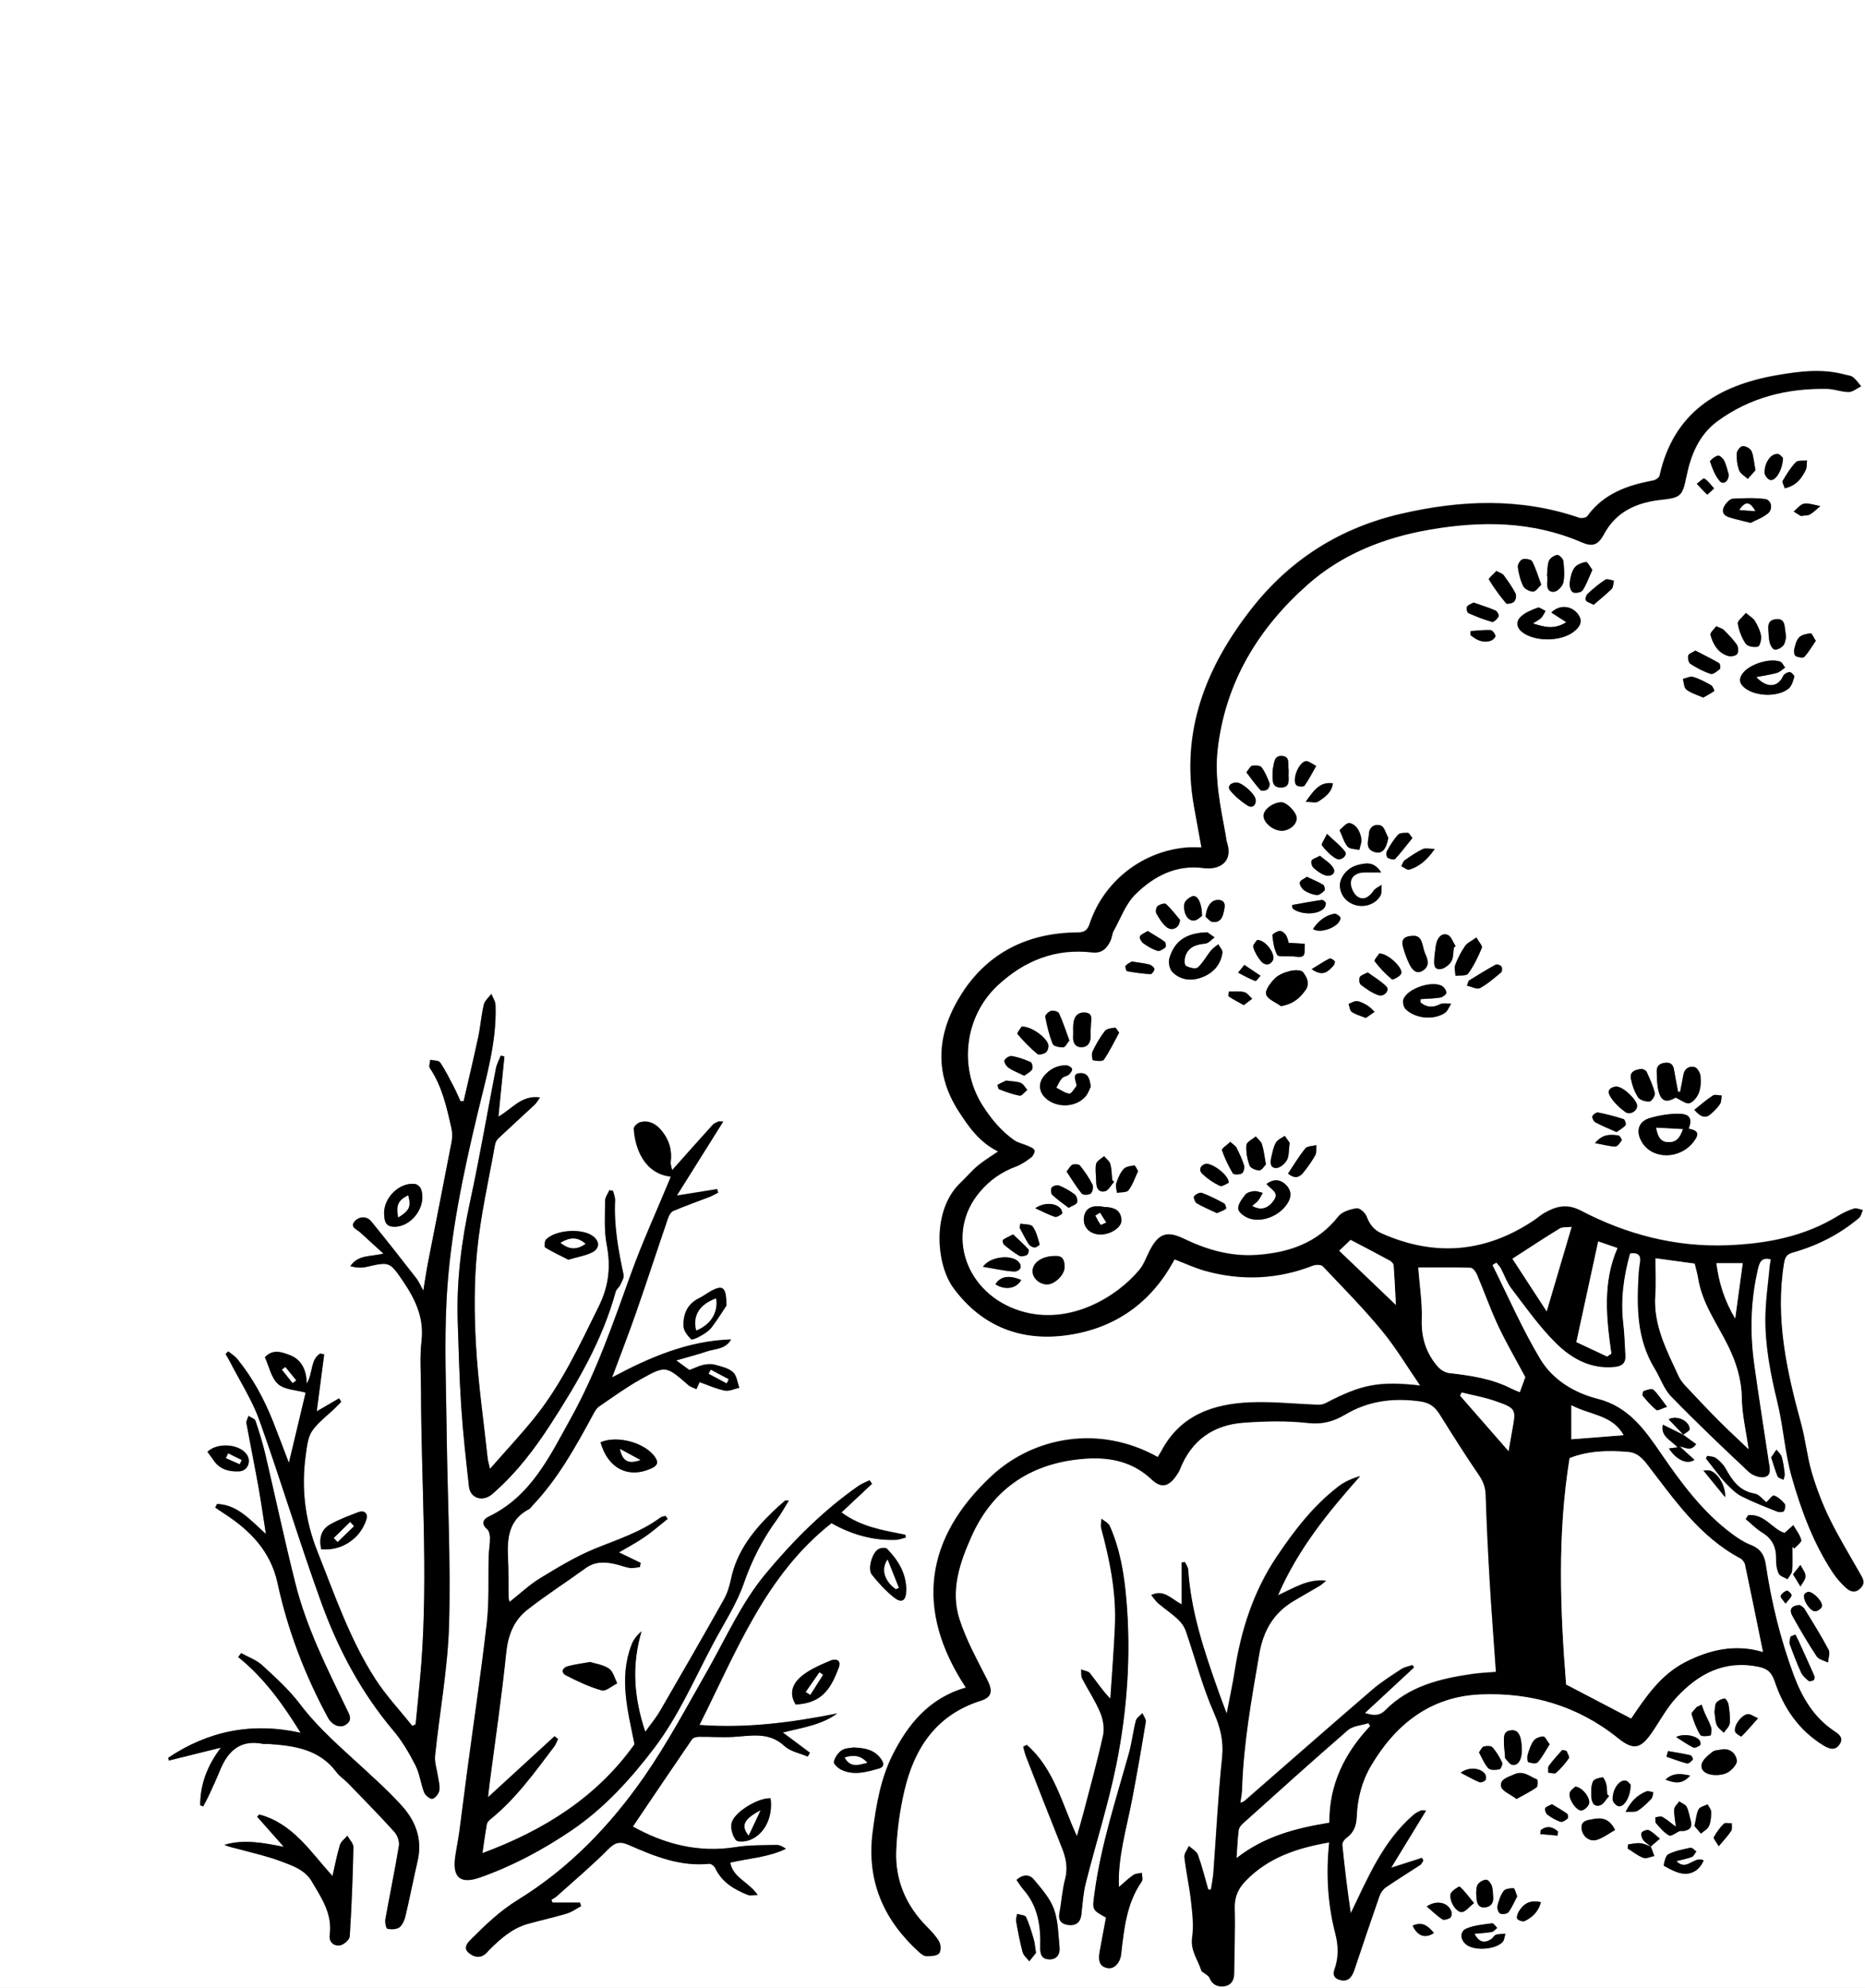 <?xml version="1.0" encoding="UTF-8"?> <svg xmlns="http://www.w3.org/2000/svg" id="Layer_2" data-name="Layer 2" viewBox="0 0 242.5 258.5"><rect x="0" y="0" width="242.5" height="258.5" fill="#808080" stroke="none"/><defs><style> .cls-1, .cls-2 { stroke-width: 0px; } .cls-2 { fill: #fff; } </style></defs><g id="Layer_1-2" data-name="Layer 1"><g><path class="cls-2" d="M242.5,258.5H0V0c80.83,0,161.67,0,242.5,0v258.5ZM214.68,240.12c-.47-.16-.93-.4-1.41-.44-.51-.05-1.04.09-1.57.15-.03.18-.05.35-.08.53.68.42,1.32.95,2.05,1.22.39.15.95-.15,1.43-.24-.15-.41-.31-.82-.47-1.24.4-.33.79-.67,1.19-1-.47-.38-.89-.83-1.41-1.1-.23-.11-.79.07-.96.3-.13.18,0,.7.19.95.27.35.68.59,1.03.88ZM218.43,188.11c.67.05,1.41.71,2.11-.33-.57-.42-1.12-.81-1.68-1.22.3-.24.86-.5.85-.73-.07-1.09-1.68-1.84-2.74-1.28.65.69,1.3,1.36,1.94,2.04-.92-.45-1.83-.91-2.69-1.33-.34,1.55,1.12,2.04,1.91,2.95-.35.04-.69.09-1.13.14.95,1.49,2.35,2.14,3.32,1.49-.65-.59-1.27-1.15-1.9-1.72ZM129.74,149.71c-1.03.71-1.89,1.22-2.65,1.86-.79.67-1.46,1.48-2.21,2.19-3.78,3.57-3.19,10.61-.93,13.68,3.7,5.02,8.87,7,14.9,6.11,6.14-.9,10.85-4.2,13.84-9.84,1.35.51,2.67,1.14,4.06,1.52,4.72,1.29,9.37,1.08,13.95-.71.37-.14,1.06-.14,1.28.1,2.6,2.74,5.26,5.44,7.67,8.35,1.81,2.19,3.28,4.67,4.99,7.16-5.35-.6-7.63-.15-12.3,2.3-.3.16-.69.21-1.04.2-2.91-.1-5.83-.42-8.73-.31-4.82.19-9.09,1.65-11.56,6.29-.15.28-.33.55-.49.82-7.61-4.26-16.16-2.63-21.65,2.5-8.59,8.03-9.99,17.34-3.3,27.48-4.78,1.36-7.54,4.8-9.55,8.8-1.54,3.08-2.12,6.53-2.57,9.98-.82,6.32,1.4,11.4,6.01,15.59.27.25.63.53.96.54.56.01,1.3,0,1.64-.34.27-.26.27-1.13.04-1.53-.42-.75-1.05-1.39-1.66-2.01-2.68-2.72-4.07-6.02-3.94-9.79.1-2.64.46-5.31,1.07-7.88,1.3-5.53,4.16-9.83,9.92-11.66,1.49-.47,1.57-1.31.85-2.73-1.31-2.59-2.74-5.16-3.62-7.9-1.19-3.73.05-7.35,1.58-10.76,2.88-6.44,8.09-9.66,14.98-10.1,3.06-.2,6.02.42,8.43,2.71,1.25,1.19,2.21.94,3.21-.48.19-.27.37-.56.49-.87,1.48-3.76,4.34-5.75,8.28-6.03,2.77-.2,5.59-.27,8.34.04,1.89.21,3.34-.19,4.9-1.12,2.96-1.76,6.18-2.17,9.63-1.7,1.37.19,2.02.75,2.66,1.77,1.65,2.64,3.31,5.28,5.07,7.85.57.84.84,1.62.87,2.63.12,3.78.3,7.56.53,11.34.23,3.85.53,7.7.8,11.61-1.04.09-2.03.12-3.01.26-4.2.61-8.27,1.57-11.4,4.75-.77.79-1.64.65-2.64.33l6.39-5.93c-.06-.1-.13-.2-.19-.3-.49.17-1.04.26-1.46.53-1.28.84-2.6,1.67-3.76,2.67-5.58,4.81-11.11,9.67-16.66,14.5-.1.09-.26.11-.51.21.09-.67.2-1.19.22-1.73.18-5.97,1.24-11.81,2.25-17.68.5-2.94,1.8-5.23,4.36-6.78,1.14-.69,2.31-1.33,3.45-2.01.31-.19.58-.45.87-.68-2.33-.27-4.13.93-6.26,1.9,2.61-6.04,6.52-10.82,10.69-15.51-1.02.32-1.97.71-2.77,1.32-3.32,2.53-5.83,5.82-8.12,9.24-2.98,4.46-4.59,9.48-5.41,14.77-.27,1.74-.65,3.47-1.05,5.56-.45-1.21-.78-2.06-1.08-2.91-1.82-5.14-3.57-10.3-3.93-15.81-.02-.34-.28-.66-.42-.99-.14.02-.29.05-.43.07v5.43c-1.38-.72-2.29-1.99-3.95-1.2.35.42.59.8.92,1.08.83.7,1.74,1.3,2.52,2.04.45.42.85.97,1.05,1.54,1.22,3.54,2.14,7.2,3.65,10.61.87,1.98,1.3,3.74,1.07,5.9-.52,4.96-.76,9.95-1.13,14.93-.06.74-.21,1.47-.32,2.2-.12,0-.23-.01-.35-.02-.44-1.51-.81-3.03-1.34-4.5-.17-.47-.77-.78-1.17-1.16-.21.48-.64.99-.59,1.45.22,1.94.65,3.85.87,5.79.17,1.55.36,3.15.14,4.67-.25,1.7.76,2.89,1.2,4.31.05.16.32.24.47.37.21.18.5.34.59.57.34.9,1.08,1.18,1.89,1.08.89-.11,1.31-.77,1.31-1.69.03-2.83.16-5.67.07-8.49-.04-1.47.47-2.55,1.44-3.55,2.96-3.04,6.74-4.26,10.85-4.98-.42,4.01-.21,7.96.78,11.8.44,1.69.46,3.2-.11,4.78-.3.83.19,1.21.86,1.34,1.04.2,1.46-.52,1.75-1.37,1.07-3.19,2.14-6.39,3.25-9.57.15-.43.47-.89.84-1.14,1.47-1.01,2.99-1.94,4.48-2.92.17-.12.26-.37.38-.56-.05-.11-.11-.22-.16-.34-1.25.4-2.49.8-4.03,1.29,1.57-2.57,3.02-4.94,4.55-7.45-.36,0-.53-.05-.66,0-.34.16-.69.32-.96.56-3.99,3.44-5.94,8.2-8.17,12.81-.45-2.99-.8-5.95-1.1-8.92-.03-.27.24-.69.49-.86.97-.69,1.34-1.57,1.38-2.76.09-2.35.64-4.59,1.86-6.66,3.21-5.44,7.76-8.99,14.19-9.28,6.59-.29,12.68,1.46,17.92,5.68,1.99,1.6,2.92,1.43,4.37-.66,1.07-1.54,1.96-3.23,3.21-4.6,2.84-3.08,6.22-4.91,10.66-4.02,1.26.25,1.78.81,2.15,1.92,1.16,3.46,3.13,6.33,6.28,8.29.77.48,1.56.8,2.17-.15.56-.86-.19-1.32-.75-1.7-2.65-1.78-4.16-4.37-5.24-7.27-1.73-4.66-2.9-9.46-3.63-14.37-.19-1.3-.75-2.08-1.97-2.55-.88-.34-1.7-.89-2.46-1.46-3.76-2.8-6.51-6.52-9.12-10.32-2.17-3.15-4.25-6.18-8.32-7.21-3.05-.77-5.84-2.48-7.45-5.16-2.35-3.91-4.18-8.15-6.23-12.25.17-.11.35-.21.52-.32.2.26.44.49.6.77.47.88.8,1.86,1.39,2.64,1.88,2.44,3.66,5,5.84,7.14,1.99,1.95,4.48,3.33,7.53,3.02.96-.1,1.47-.49,1.41-1.48-.08-1.37-.11-2.74-.27-4.1-.38-3.15.04-6.19.88-9.18,1.06-.15,1.45.24,1.31,1.17-.07.45-.14.91-.17,1.36-.26,4.31-.3,8.58,2.08,12.46.73,1.19,1.19,2.63,2.13,3.61,3.27,3.37,6.68,6.61,10.11,9.83.49.46,1.45.79,2.06.64.92-.22.63-1.21.52-1.94-.63-4.27-1.33-8.54-1.91-12.82-.55-4.07-.44-8.14.47-12.16.2-.87.42-1.74,1.72-1.37-.05.28-.12.56-.14.84-.21,2.27-.55,4.54-.57,6.81-.03,3.68.67,7.26,1.54,10.84.8,3.26.99,6.68,1.91,9.9,1.23,4.31,2.8,8.54,5.3,12.33.5.75,1.12,1.45,1.79,2.05.56.5,1.22.63,1.87-.07.62-.68.25-1.2-.08-1.79-1.35-2.38-2.78-4.72-3.98-7.17-.94-1.93-1.72-3.97-2.33-6.03-.61-2.06-.81-4.25-1.38-6.33-1.87-6.85-3.4-13.72-2.23-20.9.14-.85.4-1.17,1.2-1.39,3.16-.89,6.04-2.36,8.56-4.49.26-.22.33-.67.49-1.01-.38-.07-.81-.29-1.13-.19-.71.22-1.4.54-2.04.93-4.42,2.74-9.34,3.65-14.41,3.85-6.75.27-13.13-1.4-19.08-4.51-1.81-.95-3.25-.56-4.78.33-.47.27-.87.64-1.32.94-6.28,4.2-12.87,4.77-19.79,1.7-1.04-.46-1.59-1.2-1.98-2.24-.17-.46-.9-1.09-1.28-1.03-.84.13-1.89.44-2.37,1.05-2.72,3.47-6.41,4.71-10.59,5.01-3.38.24-6.5-.65-9.51-2.11-2.21-1.07-3.3-.66-4.43,1.53-.44.85-.75,1.8-1.35,2.52-2.85,3.44-9.04,7.35-15.49,5.34-7.12-2.22-9.87-10.1-5.23-15.53,1.27-1.49,2.8-2.57,4.65-3.25.72-.26,1.38-.74,2-1.2.25-.19.49-.67.42-.92-.08-.25-.54-.42-.86-.56-.59-.27-1.28-.38-1.79-.75-1.7-1.22-3.02-2.8-4.14-4.58-3.11-4.98-2.27-11.62,2.07-15.61,3.45-3.18,7.47-4.78,12.21-4.23,1.28.15,1.93-.52,2.4-1.52.19-.41.21-.91.42-1.3.9-1.62,1.55-3.51,2.83-4.75,2.39-2.34,5.27-3.88,8.88-3.39,1.88.26,3.87-.68,3.02-3.33-.1-.31-.12-.65-.18-.98-.68-3.68-1.47-7.38-1.04-11.14.99-8.69,5.26-15.7,11.69-21.41,4.5-3.99,9.95-6.13,15.84-7.15,6.75-1.18,13.39-1.13,19.82,1.65,1.38.6,2.12.36,2.88-1.06,1.61-3.01,4.33-4.13,7.48-4.48,2.49-.27,2.73-.49,3.24-3.01.57-2.83,1.65-5.46,4.07-7.23,4.22-3.08,9.05-4.27,14.21-4.18.94.02,1.88.42,2.81.41.54,0,1.09-.48,1.63-.74-.34-.4-.63-.85-1.04-1.17-.27-.22-.7-.24-1.06-.34-2.97-.81-5.94-.42-8.9.09-7.64,1.34-13.4,4.88-15.2,13.06-.06.26-.52.57-.84.62-3.35.62-6.43,1.71-8.55,4.63-.16.22-.75.32-1.05.22-7.65-2.63-15.37-2.32-23.12-.53-7.96,1.83-14.49,5.95-19.52,12.39-5.9,7.55-9.21,15.87-7.46,25.65.31,1.75.64,3.5.97,5.35-.64,0-1.17-.03-1.7,0-5.84.38-10.98,4.34-12.84,9.94-.28.84-.65,1.11-1.59,1.12-6.35.04-11.58,2.58-15.01,7.92-3.12,4.86-3.79,10.08-.45,15.29,1.33,2.08,2.73,4.06,5.1,5.23ZM86.82,197.51c-.1-.14-.19-.27-.29-.41-.22.06-.49.07-.66.2-2.58,1.92-5.6,2.86-8.53,4.06-2.48,1.02-4.81,2.43-7.11,3.83-1.4.85-2.61,2.01-3.98,3.09-.07-.27-.14-.42-.14-.57-.02-1.71.02-3.42-.07-5.12-.13-2.6.07-5.01,2.74-6.38.17-.09.29-.29.43-.45,3.34-3.51,5.65-7.71,7.93-11.92.19-.35.42-.75.73-.97,1.75-1.2,3.47-2.45,5.32-3.49,3.35-1.89,3.38-1.83,6.29.7.29.25.7.36,1.06.53.16-.35.32-.69.41-.91,1.08.38,2.15.87,3.27,1.1.59.12,1.27-.23,1.9-.37-.26-.69-.34-1.6-.83-2.03-.6-.53-1.54-.73-2.36-.96-.46-.13-1-.09-1.48.02-.55.12-1.07.39-1.82.67-.29-.21-.88-.64-1.72-1.26,1.47-.42,2.7-.73,3.9-1.14,1.13-.39,2.52-.28,3.23-1.58-5.58.18-10.55,2.31-15.47,4.94,1.12-3.02,2.19-5.77,3.16-8.55,1.41-4.05,2.73-8.12,4.12-12.17.12-.36.38-.81.69-.94,1.57-.66,3.17-1.22,4.76-1.84.37-.14.71-.36,1.07-.54l-.14-.45c-1.63.26-3.27.52-5.24.84,2.08-3.32,4.02-6.42,6.03-9.62-.33,0-.51-.05-.64,0-.26.11-.56.23-.74.44-1.72,1.9-3.41,3.81-5.26,5.88-.06-.33-.23-.73-.18-1.1.19-1.5-.21-2.82-1.13-3.97-.71-.89-1.64-1.47-2.83-1.17-.35.09-.86.57-.85.84.16,2.53,1.34,5.83,4.81,6.24-.06.16-.11.31-.17.45-1.68,4.07-3.53,8.09-5.02,12.23-2.29,6.35-4.47,12.73-7.75,18.65-2.75,4.97-5.2,10.24-10.77,12.9-.61.29-1.01.9-.18,1.59.27.23.39.77.39,1.17,0,.78-.15,1.57-.17,2.36-.08,2.87.08,5.77-.24,8.62-.73,6.44-1.69,12.85-2.55,19.27-.35,2.62-.67,5.24-1.02,7.86-.15,1.11-.38,2.21-.54,3.32-.4,2.76.67,3.61,3.28,2.69,4.22-1.51,8.16-3.61,11.85-6.11,4.23-2.87,7.65-6.63,10.74-10.7,3.18-4.18,5.23-8.98,7.66-13.57,1.38-2.61,3.05-5.12,4-7.88,1.05-3.05,2.48-5.79,4.36-8.36.52-.71.94-1.49,1.48-2.36-.34,0-.44-.03-.49,0-.53.47-1.06.93-1.57,1.42-2.55,2.46-4.7,5.17-5.45,8.77-.19.93-.49,1.88-.95,2.7-2.71,4.82-5.47,9.62-8.25,14.41-.52.9-1.2,1.71-1.95,2.76-1.51-4.51-1.78-8.72-.49-13.06-.63.53-1.06,1.11-1.3,1.75-1.66,4.34-.48,8.58.39,12.93-4.9,6.88-11.77,11.19-19.78,14.16.19-1.31.36-2.54.57-3.75.04-.22.22-.45.4-.6,3.36-2.68,5.82-6.15,8.38-9.53.21-.28.32-.64.48-.96-.15-.12-.29-.25-.44-.37-2.81,2.58-5.62,5.15-8.66,7.94.09-.81.13-1.26.19-1.7.74-5.69,1.59-11.36,2.17-17.06.23-2.32.99-4.24,2.75-5.62,2.45-1.92,5.08-3.6,7.6-5.43,1.2-.87,2.48-.81,3.8-.52.65.14,1.27.41,1.93.51.42.07.86-.06,1.3-.11.04-.18.08-.36.11-.55-.92-.45-1.85-.89-2.83-1.36,1.1-.65,2.24-1.24,3.28-1.96,1.07-.73,2.04-1.6,3.06-2.4ZM39.9,179.89c-.06-1.92-.77-3.2-2.35-3.76-.97-.34-2.06-.75-3.1.33.54,1.19.82,2.69,1.72,3.49.85.75,2.35.77,3.58,1.11-.68,2.86-1.43,5.99-2.18,9.14-.67-1.74-1.33-3.53-2.03-5.3-1.17-2.96-2.67-5.73-4.68-8.21-.32-.39-.78-.66-1.17-.99-.12.11-.23.23-.35.34.19.33.39.65.56.99,1.3,2.55,2.89,4.99,3.85,7.67,2.81,7.88,5.22,15.9,8.07,23.76,2.18,6,5.17,11.62,9.34,16.56,1.14,1.35,2.06,2.92,2.86,4.49.56,1.09.69,2.39,1.14,3.55.15.38.78.88,1.08.82.37-.08.81-.66.89-1.08.1-.59-.1-1.23-.18-1.85-.13-.89-.46-1.8-.37-2.67.59-5.7,1.66-11.38,1.82-17.09.23-8.23-.21-16.48-.31-24.73-.07-5.86-.33-11.74-.01-17.59.44-8.2,2.14-16.23,4.05-24.21,1.11-4.61,2.48-9.17,2.31-13.99-.02-.49-.35-.96-.54-1.45-.34.46-.86.87-.98,1.38-.33,1.37-.43,2.8-.72,4.18-.6,2.81-1.27,5.6-1.91,8.4-.14,0-.27-.01-.41-.02-.29-.63-.56-1.27-.88-1.88-.56-1.07-1.09-2.16-1.77-3.15-.19-.28-.84-.23-1.28-.34-.02.36-.21.83-.05,1.07,1.6,2.38,2.2,5.11,2.81,7.83.13.58.12,1.23.01,1.81-.99,5.19-2.03,10.36-3.04,15.54-.22,1.14-.39,2.3-.63,3.76-.41-.73-.6-1.2-.9-1.59-1.94-2.48-3.88-4.97-5.87-7.41-.6-.73-1.57-.63-2.12-.05-.73.78.28,1.09.71,1.5.94.88,1.9,1.74,3,2.74-1.72.42-3.3.12-4.31,1.63.71.19,1.41.25,2.06.1,3.02-.68,3.04-.72,4.78,1.83,1.59,2.33,2.77,4.76,2.42,7.78-.25,2.14-.07,4.33-.07,6.49.01,11.82.93,23.65.04,35.47-.2,2.64-.49,5.27-.74,7.91l-.44.2c-1.62-2.03-3.42-3.94-4.81-6.11-3.31-5.14-5.27-10.92-7.52-16.57-1.63-4.11-2.11-8.27-1.51-12.6.15-1.05.25-2.24.82-3.07.78-1.14,1.97-2,2.99-2.98.27-.27.53-.55.8-.82-.1-.15-.2-.29-.29-.44-.99.58-1.98,1.16-2.9,1.69.32-2.47.64-4.93.97-7.4-.17-.04-.34-.08-.52-.12-1.3.83-.91,2.49-1.73,3.88ZM113.41,192.92l-.33-.46c-.49.25-1.02.44-1.46.75-4.57,3.19-8.47,7.11-12.02,11.38-3.2,3.84-5.19,8.41-7.64,12.71-2.64,4.62-5.15,9.34-8.17,13.7-4.42,6.36-9.77,11.92-16.43,16.02-2.34,1.44-4.25,3.28-6.14,5.18-.45.45-.99,1.08-.25,1.71.64.53,1.4.77,2.16.15.19-.16.35-.36.52-.54,1.45-1.45,2.98-2.8,5.02-3.38,1.68-.47,3.39-.84,5.06-1.34.65-.2,1.23-.63,1.85-.96-.05-.15-.1-.3-.15-.46h-3.56c-.05-.12-.11-.24-.16-.36.24-.15.5-.28.71-.47,2.26-2.03,4.58-3.99,6.72-6.14.9-.9,1.55-1.01,2.66-.52,3.32,1.46,6.68,2.82,10.45,2.44.24-.02.65.29.77.55.85,1.85,2.45,2.78,4.22,3.49.28.11.65.02,1.3.02-1.15-1.71-3.21-2.23-3.57-4.21,2.47-.57,4.97-.69,7.24-1.8-.44-.31-.86-.51-1.28-.5-1.74.05-3.51,0-5.22.28-4.92.8-9.37-.42-13.4-2.67,2.56-3.79,5.11-7.58,7.69-11.34.15-.22.59-.33.9-.33,1.45-.02,2.9.09,4.34.02,2.36-.11,4.72-.75,6.79,1.18.77.71,2,.93,3.02,1.37l.28-.5c-1.12-.84-2.25-1.68-3.52-2.63,2.56-.64,5.02-.97,7.08-2.48-5.87,1.17-11.75,1.96-17.92,1.5,4.81-9.56,8.57-19.49,17.17-26.24,2.59,1.46,5.35,2.26,8.34,2.17.45-.01.89-.2,1.33-.31-.02-.12-.05-.24-.07-.35-2.87-.58-5.8-1.03-8.3-2.91,1.38-1.3,2.69-2.53,4-3.75ZM79.71,154.84c-.16-.03-.32-.06-.48-.09-.2.46-.56.92-.56,1.38,0,1.9-.14,3.85.21,5.7.55,2.85.29,5.36-1.03,8.03-2.49,5.05-4.85,10.15-8.41,14.55-1.76,2.18-3.67,4.22-5.74,6.58-.16-.76-.26-1.06-.3-1.38-.53-4.91-1.24-9.81-1.52-14.74-.23-4.1-.25-8.26.16-12.34.46-4.58,1.5-9.1,2.31-13.65.05-.3.2-.64.42-.85,1.57-1.48,3.17-2.93,4.75-4.4.22-.21.37-.49.69-.94-2.44-.34-3.63,1.51-5.41,2.49.27-2.73.52-5.27.78-7.82-.16-.04-.32-.07-.48-.11-.21.55-.51,1.07-.62,1.64-1.12,5.76-2.1,11.54-3.35,17.27-1.13,5.2-1.8,10.41-1.62,15.72.13,3.7.21,7.4.46,11.1.23,3.44.62,6.88,1,10.31.15,1.37,1.51,1.95,2.69,1.22.28-.17.52-.41.77-.63,2.85-2.54,5.13-5.56,7.19-8.75,3.48-5.4,6.71-10.92,8.43-17.19.09-.32.44-.56.59-.87.2-.43.51-.94.43-1.34-.68-3.18-1.26-6.37-1.1-9.64.02-.42-.18-.85-.27-1.27ZM133.51,226.89c-.16.08-.32.15-.48.23.12.42.2.86.36,1.27,1.54,3.95,3.09,7.91,4.66,11.85.54,1.34.82,2.63.43,4.1-.38,1.43-.47,2.94-.74,4.41-.2,1.07.37,1.49,1.26,1.57.92.08,1.47-.38,1.59-1.35.16-1.36.23-2.74.56-4.06,1.31-5.2,2.96-10.32,4.01-15.57,1.4-7.03,1.91-14.17,1.28-21.35-.29-3.29-.81-6.53-2.16-9.57-.17-.39-.71-.62-1.07-.93-.02.41-.14.85-.04,1.22,1.12,4.16,1.98,8.35,1.79,12.68-.13,3.17-.39,6.34-.6,9.5-1.07-1.1-1.81-2.25-2.64-3.31-.23-.29-.76-.34-1.16-.49.04.4-.03.85.14,1.18.76,1.48,1.7,2.88,2.34,4.4.37.9.58,2.04.38,2.97-.77,3.49-1.73,6.93-2.63,10.39-.24.91-.52,1.82-.78,2.73-1.95-4.21-2.95-8.76-6.52-11.87ZM26.03,234.74c.13.05.26.1.39.15.28-.54.58-1.07.83-1.62.47-1.02.94-2.04,1.36-3.08,1.01-2.49,2.62-4,5.53-3.44.24.05.5,0,.75.02,3.36.23,6.62.66,8.85,3.66.41.56,1.04.95,1.53,1.46,2.02,2.09,4.06,4.17,6.01,6.32.39.43.68,1.23.59,1.79-.52,3.2-1.19,6.37-1.76,9.56-.07.41.08,1.2.27,1.24.49.12,1.18.09,1.56-.19.41-.31.67-.95.79-1.49.56-2.39,1.03-4.79,1.58-7.18.62-2.7-.23-5.04-1.96-7.01-1.59-1.8-3.4-3.42-5.17-5.06-2.84-2.62-5.78-5.12-8.14-8.24-1.42-1.87-3.2-3.49-4.94-5.09-.76-.7-1.82-1.06-2.74-1.58-.13.17-.26.34-.39.51,3.36,2.69,5.8,6.11,8.12,9.85-6.36-1.41-12.03-.23-17.22,3.25.03.12.05.24.08.36,2.14-.53,4.27-1.06,6.77-1.68-1.84,2.45-2.67,4.84-2.69,7.49ZM28.2,195.57c-.08.15-.15.3-.23.45.4.27.79.54,1.19.8,3.38,2.19,6.02,4.89,6.92,9.04,1.32,6.13,3.56,11.95,6.54,17.47.52.95,1.53,1.4,2.25.97,1.05-.62.55-1.36.17-2.13-2.56-5.28-5.21-10.53-6.64-16.26-1.41-5.6-2.6-11.26-3.93-16.88-.34-1.45-.78-2.88-1.27-4.3-.1-.28-.59-.42-.9-.63-.1.32-.32.67-.27.96.49,2.74,1.05,5.47,1.55,8.21.35,1.97.63,3.95.98,6.18-2.06-1.84-3.69-3.82-6.38-3.9ZM145.49,245.38c-.18-3.87,1.01-7.67,1.74-11.54.63-3.31,1.21-6.63,1.75-9.95.06-.34-.28-.75-.44-1.13-.29.32-.75.6-.85.97-.36,1.41-.52,2.87-.91,4.27-1.68,6-3.63,11.93-4.46,18.15-.29,2.17-.38,2.16,1.49,3.19-.28,1.49-.57,3-.84,4.51-.23,1.29.13,1.93,1.12,2.07.79.11,1.55-.68,1.68-1.77.39-3.31.69-6.63,2.69-9.5.18-.26.02-.74.02-1.13-.38.09-.83.08-1.13.29-.67.47-1.27,1.05-1.86,1.56ZM33.72,235.95c-.09.09-.18.19-.28.28,1.16,1.31,2.31,2.61,3.47,3.92-2.63-.51-5.14-1.03-7.73-.26.62.28,1.26.38,1.88.56,1.84.5,3.72.92,5.5,1.59,1.49.56,3.1,1.1,3.99,2.61,1.26,2.14,2.7,4.23,2.33,6.93-.13.95.51,1.5,1.33,1.38.49-.07,1.24-.73,1.27-1.16.25-3.86.39-7.72.48-11.59.01-.5-.51-1-.79-1.51-.33.4-.83.76-.97,1.22-.4,1.31-.65,2.66-.96,4.03-2.86-3.16-5.16-6.85-9.51-8ZM219.57,146.76c.45-1.13.21-1.84-.99-1.91-1.32-.08-2.71.16-4,.52-1.57.44-1.94,1.75-1.09,3.16,1.38,2.29,4.94,2.26,6.71-.05.79-1.04.63-1.47-.64-1.71ZM132.18,244.45c.34.48.58.91.91,1.27,1.88,2.15,2.25,4.76,2.17,7.44-.03.99.19,1.58,1.17,1.61.98.03,1.43-.66,1.34-1.56-.17-1.68-.17-3.45-.74-5-.52-1.41-1.62-2.64-2.61-3.83-.53-.63-1.37-.72-2.24.06ZM157,121.23c-2.77.06-4.33,1.15-4.97,3.45-.14.52.06,1.38.43,1.74,1.07,1.04,2.45,1.19,3.84.66,1.46-.56,2.43-1.62,2.65-3.2.05-.33-.35-.73-.54-1.1-.32.27-.7.5-.96.82-.58.72-1.02,1.6-1.71,2.2-.27.24-1.12.04-1.55-.22-.21-.13-.19-.9-.05-1.29.42-1.18,1.42-1.48,2.58-1.59.42-.04.81-.53,1.21-.81-.39-.28-.79-.56-.93-.66ZM199.33,81.07c.57-.38.88-.51,1.09-.74.23-.25.37-.59.55-.89-.35-.15-.77-.52-1.03-.42-.79.29-1.64.63-2.22,1.2-.64.62-.52,1.45.28,2.03,1.67,1.21,4.92,1.18,6.59-.07,1.04-.78,1.21-1.57.53-2.41-.83-1.02-2.35-1.18-3.4-.12.6.39,1.21.78,1.95,1.26-1.59.97-2.78.65-4.33.16ZM227.31,197.03c-.11.17-.21.33-.32.5.71.59,1.36,1.28,2.14,1.75,1.32.8,1.84,1.91,1.81,3.41-.01.64.08,1.35.34,1.92.16.35.74.5,1.14.74.21-.37.56-.72.6-1.1.08-1.03.03-2.07.03-3.11.09.07.18.14.27.21.32-.37.96-.82.89-1.1-.17-.69-.66-1.29-1.03-1.93-.35.31-.7.63-1.13,1.01-1.54-.42-2.61-2.55-4.74-2.3ZM218.47,141.94c-.09,0-.19.02-.28.02-.17-.92-.36-1.84-.51-2.77-.1-.66-.36-1.07-1.12-1.01-.74.06-1.18.38-1.15,1.16.02.66.03,1.33.13,1.98.29,1.84,1.02,2.17,2.32,1.39.72.32,1.35.85,1.79.73.51-.14,1.03-.8,1.24-1.35.25-.67.29-1.48.21-2.2-.04-.42-.43-1.07-.77-1.15-.67-.15-1.3.16-1.45.99-.13.73-.28,1.46-.42,2.19ZM141.82,141.31c-.13-1.05-.37-1.78-1.34-1.75-1.07.03-.69.76-.55,1.35.03.12.06.29,0,.37-.29.35-.65.99-.9.95-.59-.09-1.13-.5-1.69-.78.25-.42.44-.88.75-1.24.2-.23.63-.24.87-.45.22-.19.5-.58.43-.75-.09-.23-.49-.47-.77-.47-1.19-.01-2.16.5-2.91,1.43-.69.86-.65,1.92.11,2.71,1.4,1.46,4.07,1.42,5.36-.14.33-.39.49-.92.63-1.21ZM78.08,187.55c.95,3.39,3.63,4.74,6.59,3.39.66-.3,1.03-.65.53-1.43-1.22-1.87-4.92-2.95-7.13-1.97ZM103.46,221.64c3.46-.16,4.6-2.12,5.61-4.82.37-.99-.45-1.15-1.03-.91-1.31.55-2.67,1.13-3.76,2-1.1.88-1.79,2.16-.82,3.73ZM164.67,153.96c.61.74,1.76,1.09.9,2.22-.75.99-1.64,1.25-2.76.63.3-.27.6-.47.81-.73.23-.29.38-.65.57-.97-.37-.08-.76-.25-1.12-.22-.4.04-.91.16-1.13.44-.43.55-1,1.27-.94,1.86.04.47.86,1.06,1.45,1.25,1.84.6,4.21-.5,5.1-2.21.49-.94.19-1.73-.54-2.34-.7-.57-1.48-.56-2.34.07ZM228.37,88.05c.89-.17,1.8-.3,2.68-.54.39-.11.71-.46,1.07-.7-.22-.27-.39-.68-.66-.78-1.37-.48-3.91.35-4.79,1.45-.63.79-.51,1.44.25,2.02,1.41,1.08,4.26,1.17,5.65.05.41-.33.59-1,.75-1.55.04-.14-.39-.61-.61-.6-.29,0-.73.24-.84.5-.63,1.42-2.06,1.69-3.49.16ZM76.71,216.11c-1.13.21-2.05.31-2.92.56-.7.2-.86.84-.21,1.17,1.5.77,3.04,1.51,4.66,1.96.54.15,1.34-.59,2.02-.92-.34-.66-.53-1.54-1.07-1.91-.74-.51-1.75-.63-2.48-.87ZM166.58,130.84c1.54-.26,2.41-1.02,3.15-2.05.66-.92.17-1.74-.3-2.37-.23-.31-1.13-.29-1.66-.16-.71.17-1.49.47-1.99.96-.57.56-1.31,1.53-1.15,2.08.19.65,1.26,1.04,1.95,1.55ZM184.68,130.32c0-.13,0-.27.01-.4.85-.06,1.71-.07,2.55-.2.31-.05.76-.36.79-.6.04-.27-.24-.71-.51-.88-1.29-.81-4.59.3-5.07,1.73-.12.36.04,1.01.31,1.27,1.28,1.23,3.63,1.45,5.08.48.37-.25.55-.79.82-1.2-.49.01-1.05-.12-1.45.07-.98.48-1.79.4-2.56-.27ZM49.94,157.76c.06.76,0,1.77,1.35,1.76,2.31,0,4.26-2.78,3.44-4.93-.1-.27-.47-.59-.75-.63-1.93-.27-4.05,1.67-4.04,3.8ZM94.46,169.76c.01-2.41-.48-2.71-2-1.88-.55.3-1.05.68-1.6.96-1.51.74-2.03,2.08-1.98,3.6.02.59.52,1.26.98,1.7.15.15.9-.22,1.32-.46.5-.29,1.02-.63,1.36-1.07.8-1.06,1.5-2.2,1.93-2.84ZM117.83,206.81c.03-2.19-1.03-3.9-2.48-5.4-.18-.19-.82-.14-1.12.02-.84.45-1.45,2.6-.87,3.33.87,1.08,1.82,2.13,2.9,2.98,1,.78,1.55.38,1.56-.93ZM100.2,233.84c-1.61-.12-4.83,1.85-5.09,3.26-.12.69.13,1.62.56,2.16.24.31,1.27.22,1.82,0,1.93-.74,3.03-3,2.7-5.42ZM41.77,201.46c1.79.13,3.31-.45,4.53-1.65.59-.58,1.06-1.37,1.32-2.16.27-.79-.16-1.35-1.08-1-1.23.47-2.48.93-3.62,1.58-1.17.67-1.47,1.82-1.15,3.23ZM73.87,163.79c1.24-.36,2.2-.52,3.05-.92,1.12-.53,1.1-1.53.06-2.22-1.46-.97-4.75-.73-5.99.51-.2.2-.24.97-.1,1.05,1,.61,2.07,1.1,2.97,1.56ZM233.99,208.7c-1.16.07-1.33.7-.95,1.38,1,1.81,2.05,3.59,3.19,5.31.27.4.96.53,1.46.78.04-.55.3-1.22.08-1.64-.97-1.83-2.07-3.58-3.15-5.35-.15-.25-.49-.39-.63-.49ZM222,189.31l-.18.33c.32.41.63.82.95,1.22.57.71,1.1,1.46,1.74,2.11.59.6,1.23,1.24,1.97,1.61,1.48.75,3.04,1.35,4.59,1.97.26.1.76.11.88-.05.17-.23.26-.78.11-.96-.37-.45-.86-.88-1.39-1.08-.19-.07-.64.56-.98.88-.47-.36-.95-1.03-1.53-1.12-1.98-.33-2.92-1.7-3.78-3.27-.29-.53-.77-.98-1.25-1.35-.28-.22-.74-.2-1.12-.29ZM227.62,67.99c.66-.35,1.57-.66,2.25-1.23.7-.58.46-1.76-.38-1.87-1.37-.18-2.79-.11-4.18-.04-.34.02-.72.41-.96.73-.5.69-.48,1.36.44,1.67.82.27,1.67.44,2.82.74ZM110.98,227.23c-.36.07-1.07.05-1.54.37-.48.32-.9.95-1.02,1.51-.06.28.58.85,1.01,1.04,1.63.75,3.27.26,4.87-.19.62-.18.67-.63.3-1.17-.81-1.21-2.03-1.5-3.63-1.56ZM179.6,113.44c-.96-1.49-2.03-1.2-3.06-.95-1.27.31-2.3,1.54-2.3,2.64,0,1.2.78,2.2,2,2.56,1.2.36,2.63-.11,3.26-1.2.22-.38.11-.94.16-1.42-.36.25-.83.44-1.06.78-.54.8-1.28,1.28-2.07.75-.49-.33-.9-1.2-.87-1.81.04-.94.88-1.33,1.81-1.34.6,0,1.2,0,2.15,0ZM143.06,160.53c1.31.03,2.79-.92,2.76-1.86-.06-1.42-1.1-1.69-2.27-1.73-.04,0-.08-.01-.12-.02-1.46-.28-2.36.23-2.49,1.4-.14,1.25.76,2.18,2.12,2.21ZM223.95,227.47c-.44.1-.99.08-1.3.33-.56.46-1.31,1.04-1.4,1.66-.14.93.82,1.29,1.62,1.34.62.04,1.36-.06,1.87-.38.51-.33,1.17-1.06,1.1-1.52-.13-.84-.78-1.55-1.89-1.44ZM137.35,163.32c-1.76-.05-3.08.8-3.09,1.99,0,.86.84,1.66,1.82,1.71,1.03.05,2.39-1.26,2.35-2.33-.02-.67-.14-1.37-1.08-1.37ZM166.68,108.03c.97-.01,1.9-.78,1.93-1.6.02-.76-1.28-2.13-2.01-2.11-1.08.02-2.3.94-2.31,1.74-.01.92,1.28,1.98,2.39,1.97ZM191.73,251.46c.74-.07,1.5-.1,2.23-.23.26-.05.48-.35.72-.53-.22-.21-.47-.63-.66-.6-1.13.15-2.32.24-3.34.68-.92.4-.82,1.51.03,2.13,1.09.79,3.74.61,4.67-.38.23-.25.25-.71.36-1.07-.41.04-.85,0-1.23.13-.25.08-.39.43-.63.58-.79.51-1.53.49-2.15-.7ZM217.98,242c.77-.2,1.42-.31,2.02-.55.24-.1.38-.46.57-.71-.25-.17-.54-.52-.75-.48-1,.21-2.03.4-2.92.86-.36.19-.62,1.46-.54,1.5.85.45,1.76.98,2.68,1.02,1.06.04,2.01-.56,2.48-1.74-1.29-.62-2.2,1.5-3.54.09ZM26.97,188.78c.31.44.58.8.84,1.17.81,1.15,2.02,1.44,3.3,1.37,1.05-.05,1.57-1.23,1.01-2.12-.88-1.42-3.81-1.7-5.16-.42ZM197.2,233.93c1.03-.58,1.86-.98,2.6-1.51.19-.14.17-.98.07-1.02-.94-.36-1.77-1.21-2.95-.68-.79.36-1.94.63-1.74,1.58.13.62,1.23,1.04,2.02,1.64ZM191.97,121.9c-.68.5-1.21.72-1.48,1.12-.51.75-.94,1.57-1.26,2.42-.16.42,0,.96.02,1.45.57-.08,1.42.04,1.65-.29.73-1.02,1.3-2.18,1.78-3.35.11-.26-.39-.77-.71-1.35ZM217.91,237.54c-.68-.51-1.18-.95-1.75-1.27-.23-.13-.61.02-.92.04.02.26-.05.62.09.78.52.58,1.04,1.23,1.7,1.59.27.15.9-.38,1.38-.57.14-.06.32,0,.48-.01.8-.11,1.21-.5.95-1.36-.18-.6-.25-1.24-.53-1.79-.16-.32-.64-.47-.97-.7-.23.34-.63.67-.65,1.02-.04.69.12,1.39.22,2.28ZM139.05,135.3c-.46-1.24-.84-2.42-1.35-3.53-.1-.23-.72-.4-1.02-.32-.32.08-.81.56-.77.77.23,1.2.51,2.41.97,3.54.12.3.91.45,1.38.43.26-.01.49-.53.79-.88ZM183.99,121.69c-1.38-.03-1.83.45-1.56,1.43.23.83.51,1.66.92,2.42.36.68.94,1.24,1.79.59.82-.63.48-1.44.17-2.14-.38-.87-.28-2.13-1.31-2.29ZM168.09,124.36c.28,0,1.01.21,1.36-.06.3-.23.16-1.02.22-1.57-.65-.04-1.3-.07-2.1-.12-.05-.15-.12-.63-.35-1-.16-.27-.56-.58-.82-.55-.35.03-.97.41-.95.58.09.87.22,1.8.63,2.54.16.28,1.11.12,2.02.19ZM134.7,253.95c-.12-.79-.15-1.3-.29-1.77-.29-.99-.57-1.98-1.01-2.91-.12-.26-.76-.28-1.16-.4-.05.33-.18.67-.12.98.24,1.34.49,2.68.84,3.99.12.44.57.8.87,1.19.33-.41.66-.83.86-1.08ZM201.15,74.91s.03,0,.04,0c0,.21.02.42,0,.62-.1.74.02,1.5.88,1.42.46-.05,1.1-.72,1.2-1.21.19-.9.1-1.88-.01-2.82-.04-.3-.57-.8-.8-.76-.4.07-.93.42-1.07.78-.22.6-.18,1.3-.25,1.97ZM227.02,79.7c-.45.56-1.12,1.04-1.06,1.4.15.91.51,1.85,1.03,2.62.24.35,1.1.5,1.59.38.25-.06.47-.95.4-1.42-.11-.67-.45-1.33-.8-1.93-.2-.35-.62-.57-1.16-1.03ZM213.53,138.99c-.96.08-1.64.38-1.46,1.29.16.84.47,1.71.94,2.42.24.37.99.58,1.49.53.27-.02.75-.78.68-1.09-.23-.96-.66-1.87-1.07-2.78-.09-.21-.44-.3-.57-.37ZM189.04,123.23c.08-.06.15-.13.23-.19-.33-.51-.56-1.28-1.03-1.47-.81-.32-1.44.43-1.57,1.58-.05.49-.15.98-.17,1.48-.03.61-.14,1.45.74,1.4.52-.03,1.17-.52,1.46-.99.3-.48.24-1.19.34-1.8ZM132.86,133.49c-.12.21-.66.86-.56.97.79.93,1.66,1.8,2.59,2.6.19.16.81,0,1.09-.19.23-.17.39-.64.35-.94-.13-.91-2.16-2.49-3.46-2.43ZM145.52,134.29c-.23-.29-.42-.68-.55-.66-.46.06-1.08.13-1.32.44-.63.81-1.15,1.73-1.6,2.66-.15.32-.04,1.12.07,1.14.46.1,1.24.18,1.41-.08.74-1.08,1.31-2.28,1.98-3.5ZM194.56,74.24c-.35.38-1.05.97-.98,1.09.66,1.1,1.43,2.14,2.25,3.12.12.14.83,0,1.05-.23.21-.22.31-.8.17-1.07-.44-.84-.99-1.61-1.55-2.38-.15-.2-.47-.27-.95-.54ZM195.56,226.95c.03.27.08.81.13,1.35.01.12-.03.29.04.37.28.3.56.76.91.83.78.14,1.27-.72,1.24-2.01-.04-1.81-.46-2.57-1.38-2.48-1.12.11-.94.95-.94,1.96ZM139.54,133.7c0,.55.02.76,0,.97-.08.83.22,1.51,1.08,1.5.9,0,1.24-.69,1.19-1.57-.02-.5.03-1,.05-1.5.02-.6.24-1.33-.71-1.43-.83-.09-1.37.3-1.53,1.13-.08.4-.08.83-.08.9ZM200.4,76.04c-.42-1.14-.71-2.15-1.19-3.05-.14-.26-.89-.38-1.26-.26-.29.1-.64.69-.6,1.01.11.85.32,1.73.71,2.49.19.37.85.7,1.29.69.35,0,.68-.56,1.04-.88ZM210,237.96c-.73-1.52-1.77-1.64-2.89-1.41-.68.14-1.61.18-1.46,1.28.13.98,1.05,1.71,1.99,1.41.85-.27,1.59-.85,2.36-1.28ZM223.16,81.43c-.28.4-.84.86-.76,1.14.35,1.21.96,2.32,2.28,2.73.36.11.99.01,1.19-.24.2-.25.17-.92-.03-1.21-.48-.71-1.11-1.33-1.71-1.94-.18-.19-.49-.25-.97-.47ZM144.86,153.68c-.08-.08-.17-.15-.25-.23-.07-.7-.06-1.43-.25-2.1-.11-.38-.53-.68-.81-1.01-.36.33-.95.61-1.03,1-.15.7,0,1.47,0,2.21,0,.8.23,1.55,1.14,1.36.46-.1.8-.8,1.19-1.23ZM164.6,151.4c-.2-1.07-.28-1.86-.51-2.61-.12-.39-.53-.68-.81-1.02-.43.37-1.18.72-1.21,1.12-.07.88.11,1.83.41,2.67.12.34.86.65,1.29.62.33-.02.64-.58.83-.78ZM207.05,74.1c-.32-.4-.62-1.05-.83-1.02-.54.08-1.21.33-1.5.75-.38.55-.54,1.3-.62,1.99-.05.4.14,1.06.42,1.2.31.16,1.08.02,1.26-.25.51-.77.81-1.67,1.27-2.67ZM138.68,152.34c.68,1.02,1.26,2,1.97,2.87.17.21.92.2,1.17,0,.25-.2.39-.87.24-1.16-.44-.88-1.01-1.7-1.62-2.47-.15-.19-.7-.24-.98-.13-.27.1-.44.49-.78.9ZM228.25,61.16c-.2-1.07-.23-1.84-.52-2.51-.15-.34-.78-.67-1.16-.64-.29.03-.74.62-.76.97-.03.73.07,1.52.33,2.2.17.44.73.73,1.11,1.09.37-.42.74-.83.99-1.11ZM159.97,148.48c-.44.42-1.14.87-1.08,1.06.35,1.05.84,2.08,1.42,3.03.11.19.87.19,1.18,0,.23-.14.36-.74.27-1.06-.24-.78-.6-1.53-.97-2.27-.13-.26-.43-.42-.81-.77ZM179.34,123.99c-.14.22-.71.86-.61.99.66.86,1.42,1.67,2.25,2.36.14.11,1.08-.37,1.22-.75.26-.68-1.69-2.62-2.86-2.6ZM210.15,141.28c-.57.05-1.29.38-.83,1.2.46.83,1.23,1.54,2.01,2.12.61.45,1.57-.14,1.54-.82-.03-.76-1.78-2.48-2.72-2.5ZM167.48,152.6c.89.73,1.5.46,1.94-.08.6-.73,1.15-1.51,1.61-2.33.19-.35.1-.85.13-1.29-.49.13-1.17.11-1.43.42-.83,1.01-1.5,2.14-2.25,3.27ZM232.24,82.85c-.07-.58-.12-.94-.17-1.31-.09-.71-.36-1.15-1.21-1.02-.84.12-.98.64-.93,1.33.04.58.03,1.18.18,1.73.09.35.41.88.65.89.37.03.87-.24,1.12-.54.26-.32.28-.83.36-1.08ZM220.45,84.6c-.38.24-.86.38-.93.63-.09.33.03.94.27,1.09.82.53,1.71,1.01,2.64,1.31.31.1.86-.35,1.21-.65.11-.09.03-.67-.11-.75-.99-.58-2.02-1.08-3.08-1.63ZM233.45,212.54l-.64.27c-.04.33-.19.71-.09.99.44,1.24.92,2.48,1.47,3.68.19.42.59.77.96,1.08.13.1.48.03.67-.08.11-.06.16-.39.1-.54-.66-1.51-1.35-3.01-2.03-4.51-.14-.3-.29-.6-.44-.89ZM190.74,128.17c.61.13,1.31.52,1.69.32,1-.54,1.88-1.31,2.76-2.05.14-.12.16-.59.04-.76-.13-.18-.58-.34-.74-.25-1.18.65-2.32,1.36-3.47,2.06-.08.05-.09.22-.28.68ZM167.69,148.6c-.13-.18-.39-.54-.64-.9-.39.29-.93.5-1.15.88-.32.56-.44,1.24-.59,1.88-.15.63-.21,1.43.63,1.42.48,0,1.14-.56,1.4-1.04.29-.55.22-1.28.35-2.24ZM167.55,100.56c0-.26.02-.39,0-.51-.1-.68.24-1.68-.84-1.75-1.11-.08-1.03.96-1.21,1.68-.03.12-.03.25-.03.37.03.87-.25,2.06,1.09,2.06,1.31,0,.94-1.17.99-1.85ZM174.19,107.94c.4.87.59,1.64,1.06,2.16.29.33.99.29,1.51.42.1-.47.32-.95.27-1.39-.06-.51-.27-1.06-.57-1.48-.24-.32-.76-.67-1.09-.62-.4.07-.73.55-1.16.91ZM147.99,152.27c-.18-.28-.37-.74-.49-.73-.49.07-1.11.15-1.4.47-.45.51-.74,1.2-.95,1.86-.12.36.05.82.09,1.23.52-.1,1.26-.02,1.5-.33.54-.7.82-1.59,1.26-2.51ZM180.51,108.96c-.31-.55-.49-1.41-.95-1.59-.73-.3-1.52.11-1.57,1.07-.04.87-.59,2,.81,2.38.92.25,1.46-.42,1.7-1.85ZM222.93,222.61c.09.58.09,1.19.3,1.71.16.39.6.67.92,1,.27-.41.72-.8.77-1.23.08-.81-.03-1.64-.16-2.45-.04-.3-.38-.8-.51-.78-.39.07-.86.27-1.08.57-.22.3-.17.79-.23,1.19ZM210.19,147.21c.47-.33.9-.56,1.19-.9.1-.12-.1-.74-.26-.79-1.09-.35-2.2-.64-3.32-.86-.22-.04-.67.26-.74.49-.07.21.16.67.39.79.86.46,1.76.83,2.75,1.27ZM221.47,90.71c.51-.29,1-.54,1.43-.85.03-.02-.19-.63-.41-.75-.74-.42-1.52-.84-2.33-1.08-.39-.12-.89.16-1.34.26.14.47.13,1.13.45,1.38.59.46,1.37.68,2.2,1.05ZM232.07,63.5c1.57-.38,2.2-1.34,2.72-2.38.18-.35.12-.82.17-1.24-.5.06-1.18-.06-1.45.22-.68.7-1.21,1.56-1.7,2.41-.12.2.16.63.26.99ZM201.5,226.82c-.38-.49-.62-1.03-.83-1.03-.43.01-1,.22-1.25.54-.38.51-.59,1.18-.78,1.81-.09.31-.06.94.07.99.38.14,1.05.23,1.23.02.59-.68,1.02-1.5,1.55-2.34ZM183.65,108.97c-.3-.35-.44-.67-.59-.67-.43,0-1.03-.03-1.27.23-.58.62-1.03,1.37-1.45,2.12-.13.22-.09.75.07.87.25.19.86.32.99.17.79-.85,1.49-1.79,2.24-2.72ZM127.8,164.72c1.52.25,2.78.55,4.05.62.51.03,1.23-.41.66-1.18-.76-1.03-3.64-.9-4.71.56ZM191.65,247.47c-.72-.88-1.23-1.57-1.86-2.15-.06-.06-1.11.58-1.19.99-.18,1.03.86,2.48,1.55,2.32.45-.11.81-.6,1.49-1.15ZM191.94,246.09c.03.33.05.53.06.74.04.69.26,1.27,1.08,1.2.79-.07,1.14-.59,1.08-1.37-.04-.49-.03-1.01-.19-1.47-.11-.32-.48-.77-.71-.76-.38.01-.85.28-1.08.59-.22.3-.18.79-.23,1.08ZM153.43,119.61c-.49-.57-1.1-1.38-1.82-2.06-.16-.15-.83.05-1.1.28-.2.17-.27.74-.14.98.36.63.77,1.29,1.32,1.75.68.56,1.69.13,1.74-.95ZM221.25,221.65c-.21.1-.42.21-.63.31-.24.31-.73.7-.67.93.26.93.62,1.86,1.11,2.69.14.23.88.19,1.31.09.12-.03.23-.72.12-1.04-.21-.66-.57-1.28-.85-1.92-.15-.35-.27-.71-.4-1.07ZM177.83,126.44c-.44.25-.89.35-1.03.61-.13.26-.06.85.14,1,.71.53,1.47,1.08,2.29,1.35.76.25,1.49-.65,1.03-1.13-.7-.71-1.6-1.23-2.44-1.84ZM191.59,78.35c-.27.16-.68.27-.84.53-.12.18,0,.76.17.83,1,.45,2.03.86,3.09,1.15.22.06.68-.39.86-.71.08-.14-.18-.67-.41-.77-.9-.39-1.84-.68-2.87-1.04ZM209.23,233.54c-.08-.08-.17-.15-.25-.23-.04-.45-.03-.91-.13-1.35-.08-.32-.35-.88-.47-.86-.45.07-1.11.22-1.25.53-.25.56-.24,1.26-.22,1.89.03.68.23,1.48,1.12,1.23.48-.13.81-.8,1.2-1.22ZM207.21,78.64c.79-.68,1.62-1.33,2.36-2.08.22-.23.19-.7.28-1.07-.38-.05-.88-.28-1.12-.12-.82.53-1.57,1.18-2.3,1.84-.19.17-.33.64-.23.84.12.23.52.32,1.01.58ZM160.77,101.75c-.79.01-1.24.54-.8,1.06.65.76,1.44,1.44,2.29,1.97.52.32,1.06,0,1.02-.75-.04-.76-1.76-2.3-2.51-2.28ZM159.78,153.8c-.02-1.09-2.33-2.7-3.08-2.45-.71.24-.81.85-.39,1.26.67.65,1.47,1.19,2.31,1.59.28.14.84-.29,1.16-.41ZM162.06,100.43c.63.82,1.19,1.6,1.83,2.31.13.14.66.09.88-.07.21-.15.39-.6.31-.81-.27-.73-.58-1.48-1.05-2.09-.19-.25-.82-.26-1.22-.2-.23.03-.4.44-.75.86ZM192.31,227.86c.43.76.71,1.53,1.23,2.08.26.27.97.22,1.44.13.17-.03.44-.68.34-.89-.33-.7-.74-1.39-1.25-1.97-.19-.21-.77-.2-1.13-.11-.23.06-.38.44-.62.76ZM197.28,246.58c-.2-.46-.33-1.05-.46-1.05-.45,0-1.08.06-1.3.36-.4.54-.63,1.24-.79,1.91-.08.31.08.89.31,1.01.28.15.93.07,1.1-.15.48-.63.79-1.39,1.15-2.08ZM133.18,139.88c.34-.26.8-.47,1.03-.83.13-.2,0-.85-.19-.94-.78-.35-1.6-.64-2.44-.79-.3-.05-.85.28-.97.56-.09.22.24.76.52.96.57.39,1.24.64,2.05,1.04ZM220.33,237.45c.23.27.53.63.83.98.36-.32.88-.58,1.05-.99.24-.55.29-1.22.28-1.83,0-.33-.29-.66-.46-.99-.4.21-.99.32-1.17.65-.3.57-.33,1.27-.54,2.18ZM158.23,157.75c.5-.22.88-.34,1.19-.57.06-.05-.08-.61-.25-.7-.94-.51-1.9-1-2.9-1.37-.26-.1-.79.18-1.01.45-.11.13.12.77.35.91.84.49,1.74.87,2.62,1.28ZM138.95,157.06c.48-.28.98-.41,1.1-.7.11-.27-.06-.85-.3-1.04-.61-.47-1.31-.86-2.03-1.16-.26-.11-.79.04-.97.26-.15.18-.11.78.07.95.64.61,1.38,1.11,2.13,1.69ZM236.1,83.33c-.3-.46-.51-.99-.66-.97-.53.06-1.17.18-1.51.53-.37.38-.51,1.03-.64,1.59-.06.26.04.76.21.85.32.16.95.27,1.11.09.56-.61.98-1.35,1.49-2.08ZM224.78,61.67c-.16-.52-.3-1.18-.58-1.77-.14-.3-.62-.72-.82-.66-.41.12-1.08.65-1.02.79.31.89.66,1.85,1.27,2.54.46.52,1.19-.02,1.16-.9ZM171.15,99.59c-.59-.29-.96-.64-1.32-.62-.93.05-1.91,2.48-1.26,3.13.19.2.92.23,1.04.07.52-.7.91-1.5,1.54-2.59ZM156.3,119.1c-.01-1.66-.58-2.74-1.24-2.56-.43.12-1.02.62-1.07,1.01-.16,1.26.49,2.25,1.3,2.15.41-.05.78-.46,1.01-.6ZM212.03,232.06c-.12-.1-.36-.49-.65-.53-.85-.12-1.75,1.15-1.69,2.49.01.3.47.79.77.84.76.12,1.57-1.26,1.57-2.81ZM186.55,110.39c-.76,0-1.24-.14-1.57.03-.81.4-1.57.9-2.31,1.43-.23.16-.31.52-.46.79.35.16.77.53,1.04.45,1.31-.41,2.32-1.26,3.3-2.69ZM163.46,122.22c-.12.2-.59.64-.51.92.19.66.56,1.31,1.01,1.84.47.55,1.14.62,1.55-.11.4-.71-.88-2.65-2.05-2.65ZM204.82,232.32c-.16.18-.64.46-.72.84-.18.81.91,2.37,1.56,2.26.37-.06.86-.52.96-.89.19-.73-.88-2.16-1.8-2.21ZM231.84,59.55c-.12-.11-.36-.47-.65-.52-.87-.13-1.78,1.1-1.75,2.45,0,.33.41.84.72.92.71.19,1.62-1.28,1.68-2.86ZM168.01,117.68c.02.15.05.3.07.45,1.01.81,3.14.86,4.01.05.18-.17.32-.49.31-.73,0-.16-.35-.45-.5-.43-1.3.19-2.59.43-3.88.66ZM130.83,140.51c-.27.13-.71.31-1.11.55-.04.03.07.55.21.59.87.33,1.76.67,2.67.82.27.05.64-.49.97-.75-.27-.31-.49-.76-.83-.9-.52-.21-1.13-.19-1.91-.31ZM220.3,144.32c.94,1.08,1.56,1.09,2.18.52.43-.39.86-.8,1.17-1.28.19-.29.16-.73.22-1.1-.39-.01-.88-.18-1.15,0-.85.55-1.62,1.23-2.42,1.87ZM149.23,121.06c-.42.28-.87.42-1.02.72-.09.18.2.7.45.88.56.4,1.18.78,1.83.98.28.09.75-.21,1.04-.44.11-.09.06-.63-.08-.74-.69-.5-1.43-.92-2.22-1.4ZM172.54,108.43c-.35.75-.78,1.35-.66,1.5.53.66,1.14,1.32,1.86,1.72.63.35,1.51-.42,1.16-.9-.56-.76-1.36-1.36-2.36-2.32ZM131.73,160.51c-.62.32-1.01.47-1.31.71-.08.06,0,.51.13.62.63.52,1.28,1.04,1.98,1.44.25.14.72.04,1.01-.1.16-.08.3-.61.21-.71-.64-.69-1.34-1.33-2.01-1.97ZM147.17,125.03c-.18.12-.56.28-.81.56-.09.11.08.69.19.71,1.01.18,2.03.32,3.05.38.17,0,.54-.48.5-.68-.04-.23-.4-.51-.67-.58-.67-.17-1.37-.24-2.26-.38ZM156.76,119.21c.21.16.56.64.94.68,1.18.1,1.33-.88,1.5-1.74.12-.61-.01-1.09-.76-1.13-.87-.04-1.54.7-1.69,2.19ZM132.68,159.12l-.11.5c.39.72.74,1.46,1.18,2.14.15.23.5.43.78.45.21.02.67-.33.65-.41-.24-.8-.42-1.67-.9-2.31-.25-.34-1.05-.27-1.6-.38ZM216.75,182.93c-.75-.98-1.18-1.69-1.77-2.21-.21-.19-.84.03-1.24.16-.11.03-.23.52-.14.63.55.65,1.11,1.31,1.77,1.84.16.13.7-.2,1.38-.41ZM203.69,227.67c-.19-.04-.37-.08-.56-.12-.59.68-1.2,1.34-1.74,2.06-.15.2-.06.59-.08.89.35.02.83.2,1.01.04.63-.57,1.2-1.22,1.68-1.92.11-.17-.2-.63-.31-.95ZM211.37,235.62c.71-.06,1.25.05,1.59-.17.65-.41,1.22-.98,1.76-1.55.18-.19.18-.56.26-.85-.31-.05-.67-.22-.91-.11-1.14.46-2,1.24-2.7,2.68ZM200.36,247.36c-1.45-.36-2.28.23-2.89,1.23-.16.27-.31.79-.18.94.2.22.74.39.98.27.96-.48,1.74-1.19,2.09-2.43ZM221.03,191.26c.15-.01.31-.02.46-.04.94,1.15,1.88,2.31,2.82,3.46.09-1.23-.7-2.88-1.79-3.39-.41-.19-.99-.03-1.49-.03ZM170.72,120.8c1.02.7,3.54-.34,3.58-1.42,0-.19-.56-.61-.79-.57-1.22.22-2.09.98-2.79,1.99ZM169.93,114.01c-.32.25-.88.46-.92.75-.05.32.29.84.6,1.04.47.31,1.06.53,1.61.58.32.03.73-.31.99-.58.11-.11,0-.65-.15-.74-.62-.38-1.31-.66-2.13-1.05ZM185.51,247.9c.75.64,1.34,1.23,2.03,1.68.21.14.71-.02,1-.18.16-.09.26-.5.21-.72-.32-1.23-1.84-1.72-3.24-.78ZM228.59,223.43c-.67-.3-.95-.53-1.24-.54-.77-.03-1.92,1.4-1.75,2.25.06.28.79.7.83.66.69-.67,1.31-1.41,2.16-2.37ZM171.63,111.28c-.53.29-.99.4-1.1.65-.1.24.06.76.28.94.49.41,1.05.85,1.65.99.58.13,1.31-.28.91-.98-.37-.65-1.14-1.07-1.74-1.6ZM177.59,132.37c.39-.27.77-.53,1.15-.8-.3-.28-.57-.6-.92-.81-.42-.26-.89-.52-1.37-.58-.35-.04-.73.23-1.1.36.13.36.15.86.41,1.04.49.34,1.12.5,1.83.79ZM169.77,104.27c.72,0,1.31.18,1.63-.03.85-.56,1.77-1.17,1.91-2.38-1.38-.16-2.14.34-3.54,2.42ZM201.8,234.61c-.38.21-.8.31-.87.53-.08.22.08.68.28.83.52.38,1.09.73,1.7.93.24.08.66-.21.93-.42.1-.08.06-.55-.06-.63-.62-.44-1.29-.82-1.97-1.23ZM234.17,67.1c.55-.09.93-.05,1.19-.21.48-.3.89-.72,1.33-1.08-.54-.12-1.07-.27-1.62-.33-.27-.03-.61,0-.84.15-.37.24-.67.59-1,.89.36.22.72.44.94.58ZM230.3,189.51c.3.93.51,1.73.84,2.48.09.22.5.29.76.44.06-.25.19-.51.16-.76-.09-.74-.18-1.48-.38-2.19-.1-.36-.45-.65-.69-.97-.23.34-.47.68-.69,1.01ZM223.48,240.07c.68-.82,1.21-1.37,1.62-1.99.16-.24.06-.65.08-.99-.35.01-.85-.12-1.04.06-.52.51-.96,1.11-1.3,1.75-.09.16.3.57.64,1.17ZM161.73,130.7c.42-.32.75-.57,1.08-.82-.34-.3-.63-.76-1.02-.86-.63-.16-1.33-.09-2-.08-.02,0-.13.56-.04.63.6.4,1.23.73,1.97,1.14ZM207.39,148.64c1.1.2,1.87.43,2.65.44.28,0,.63-.47.82-.8.06-.1-.25-.62-.42-.64-.96-.1-1.98-.28-3.05,1ZM191.21,82.06c0,.17-.01.34-.02.52.76.63,1.59,1.08,2.64.75.27-.08.66-.47.62-.64-.06-.29-.4-.74-.64-.75-.86-.04-1.74.07-2.6.13ZM161.8,125.47c-.26.32-.54.67-.82,1.01.75.38,1.48.79,2.25,1.09.12.04.44-.45.67-.69-.62-.42-1.25-.84-2.1-1.41ZM235.11,206.98c-.1.06-.39.14-.48.31-.34.62.76,2.34,1.45,2.23.3-.04.71-.33.81-.6.21-.54-1.02-1.91-1.78-1.94ZM189.93,230.52c.92.48,1.65.89,2.42,1.22.2.08.58-.06.77-.23.13-.11.13-.48.05-.68-.36-.88-2.12-1.2-3.24-.31ZM134.61,157.11c.99.45,1.75.86,2.56,1.12.25.08.66-.21.93-.41.07-.05-.04-.47-.17-.64-.61-.76-2.13-.89-3.32-.07ZM132.78,166.44c-1.58-.68-2.73-.47-3.35.56,1.22.8,2.75.58,3.35-.56ZM216.9,227.7c-.07.24-.14.49-.21.73.89.3,1.77.65,2.68.88.21.05.55-.29.76-.51.05-.06-.16-.53-.31-.56-.96-.22-1.94-.37-2.91-.54ZM217.94,225.87c.84.53,1.51,1.01,2.25,1.37.2.1.6-.13.87-.29.08-.05.07-.39,0-.54-.32-.67-2.04-1.08-3.11-.54ZM170.55,126.02c1.51,1.06,2.15.26,2.8-.41.14-.15.28-.52.2-.62-.15-.19-.53-.42-.68-.35-.72.36-1.39.81-2.32,1.38ZM222.88,63.51c-.49-.53-.81-1.02-1.27-1.28-.15-.09-.65.44-.98.68.45.48.88.97,1.36,1.41.02.02.44-.4.89-.81ZM233.14,204.71c.38.63.68,1.11.97,1.59.24-.45.67-.91.66-1.35-.01-.49-.43-.97-.67-1.46-.29.36-.57.73-.96,1.22ZM183.68,250.4c.65,1.38,1.65,1.7,2.77.95-.72-.84-1.44-1.56-2.77-.95ZM219.77,230.88c-1.3-.27-2.22-.38-3.22.53,1.22.45,2.14.67,3.22-.53ZM200.34,237.97c-.02.17-.05.34-.07.52.75.07,1.51.13,2.26.2l.05-.53c-.68-.62-1.41-.81-2.24-.19ZM232.17,208.53c.38-.48.71-.75.79-1.08.04-.16-.47-.65-.61-.61-.32.09-.69.39-.81.69-.07.17.32.53.64,1Z"></path><path class="cls-1" d="M129.74,149.71c-2.38-1.17-3.77-3.16-5.1-5.23-3.35-5.21-2.67-10.43.45-15.29,3.43-5.34,8.65-7.88,15.01-7.92.93,0,1.31-.28,1.59-1.12,1.86-5.6,7-9.56,12.84-9.94.53-.03,1.06,0,1.7,0-.34-1.85-.66-3.6-.97-5.35-1.75-9.78,1.57-18.1,7.46-25.65,5.03-6.44,11.57-10.56,19.52-12.39,7.74-1.78,15.46-2.09,23.12.53.3.1.89,0,1.05-.22,2.12-2.92,5.2-4.01,8.55-4.63.32-.06.78-.36.84-.62,1.8-8.17,7.56-11.72,15.2-13.06,2.96-.52,5.92-.9,8.9-.09.36.1.79.13,1.06.34.4.32.7.77,1.04,1.17-.54.26-1.08.74-1.63.74-.94,0-1.87-.4-2.81-.41-5.17-.09-9.99,1.1-14.21,4.18-2.42,1.76-3.5,4.4-4.07,7.23-.51,2.52-.75,2.74-3.24,3.01-3.15.34-5.86,1.47-7.48,4.48-.76,1.42-1.5,1.66-2.88,1.06-6.43-2.78-13.07-2.82-19.82-1.65-5.89,1.03-11.35,3.17-15.84,7.15-6.43,5.7-10.69,12.71-11.69,21.41-.43,3.76.36,7.46,1.04,11.14.06.33.08.67.18.98.85,2.64-1.14,3.58-3.02,3.33-3.61-.49-6.49,1.05-8.88,3.39-1.27,1.25-1.93,3.13-2.83,4.75-.22.39-.23.89-.42,1.3-.47,1-1.12,1.67-2.4,1.52-4.73-.55-8.76,1.05-12.21,4.23-4.33,3.99-5.18,10.63-2.07,15.61,1.12,1.78,2.43,3.36,4.14,4.58.51.37,1.2.48,1.79.75.32.14.78.31.86.56.08.25-.17.73-.42.92-.62.47-1.28.94-2,1.2-1.85.68-3.38,1.76-4.65,3.25-4.64,5.42-1.89,13.31,5.23,15.53,6.45,2.01,12.64-1.89,15.49-5.34.6-.72.91-1.67,1.35-2.52,1.14-2.19,2.23-2.6,4.43-1.53,3.01,1.45,6.13,2.35,9.51,2.11,4.17-.3,7.87-1.54,10.59-5.01.48-.61,1.53-.92,2.37-1.05.38-.06,1.11.56,1.28,1.03.39,1.04.94,1.78,1.98,2.24,6.92,3.07,13.5,2.5,19.79-1.7.45-.3.86-.67,1.32-.94,1.53-.88,2.96-1.27,4.78-.33,5.96,3.11,12.33,4.77,19.08,4.51,5.07-.2,9.99-1.12,14.41-3.85.63-.39,1.33-.71,2.04-.93.33-.1.75.12,1.13.19-.16.34-.23.79-.49,1.01-2.52,2.13-5.4,3.59-8.56,4.49-.8.22-1.06.54-1.2,1.39-1.17,7.18.35,14.05,2.23,20.9.57,2.08.77,4.26,1.38,6.33.61,2.06,1.38,4.1,2.33,6.03,1.2,2.45,2.64,4.79,3.98,7.17.33.59.7,1.11.08,1.79-.64.7-1.31.57-1.87.07-.67-.6-1.29-1.29-1.79-2.05-2.5-3.79-4.07-8.02-5.3-12.33-.92-3.22-1.11-6.64-1.91-9.9-.87-3.58-1.57-7.17-1.54-10.84.02-2.27.36-4.54.57-6.81.03-.28.09-.56.14-.84-1.3-.37-1.52.49-1.72,1.37-.92,4.02-1.03,8.09-.47,12.16.58,4.28,1.28,8.55,1.91,12.82.11.73.4,1.71-.52,1.94-.61.15-1.57-.18-2.06-.64-3.43-3.21-6.83-6.46-10.11-9.83-.95-.97-1.4-2.41-2.13-3.61-2.38-3.88-2.34-8.15-2.08-12.46.03-.46.1-.91.17-1.36.14-.93-.25-1.32-1.31-1.17-.84,2.99-1.26,6.03-.88,9.18.16,1.36.19,2.73.27,4.1.06.99-.45,1.39-1.41,1.48-3.05.31-5.54-1.07-7.53-3.02-2.19-2.14-3.97-4.7-5.84-7.14-.6-.78-.92-1.76-1.39-2.64-.15-.28-.39-.52-.6-.77-.17.11-.35.21-.52.32,2.05,4.1,3.87,8.33,6.23,12.25,1.61,2.68,4.4,4.39,7.45,5.16,4.07,1.03,6.16,4.06,8.32,7.21,2.61,3.8,5.36,7.52,9.12,10.32.76.57,1.58,1.12,2.46,1.46,1.23.48,1.78,1.26,1.97,2.55.73,4.91,1.9,9.71,3.63,14.37,1.08,2.9,2.59,5.49,5.24,7.27.56.37,1.31.84.75,1.7-.61.94-1.4.62-2.17.15-3.16-1.96-5.12-4.83-6.28-8.29-.37-1.11-.89-1.67-2.15-1.92-4.45-.89-7.82.94-10.66,4.02-1.26,1.36-2.14,3.06-3.21,4.6-1.45,2.09-2.39,2.26-4.37.66-5.24-4.22-11.34-5.97-17.92-5.68-6.43.28-10.98,3.84-14.19,9.28-1.22,2.07-1.77,4.31-1.86,6.66-.05,1.19-.41,2.07-1.38,2.76-.25.18-.51.59-.49.86.3,2.97.66,5.93,1.1,8.92,2.23-4.61,4.18-9.37,8.17-12.81.28-.24.63-.4.96-.56.13-.06.3,0,.66,0-1.53,2.5-2.98,4.87-4.55,7.45,1.54-.49,2.79-.89,4.03-1.29.05.11.11.22.16.34-.13.19-.21.44-.38.56-1.49.98-3.01,1.91-4.48,2.92-.37.26-.69.71-.84,1.14-1.11,3.18-2.18,6.37-3.25,9.57-.29.85-.71,1.57-1.75,1.37-.67-.13-1.15-.52-.86-1.34.57-1.58.55-3.09.11-4.78-.99-3.83-1.2-7.78-.78-11.8-4.11.71-7.89,1.93-10.85,4.98-.97,1-1.48,2.08-1.44,3.55.08,2.83-.05,5.66-.07,8.49,0,.92-.42,1.57-1.31,1.69-.81.1-1.54-.18-1.89-1.08-.09-.23-.38-.39-.59-.57-.15-.13-.43-.21-.47-.37-.44-1.42-1.45-2.61-1.2-4.31.22-1.52.03-3.13-.14-4.67-.21-1.94-.65-3.85-.87-5.79-.05-.45.38-.96.59-1.45.4.38,1,.69,1.17,1.16.53,1.47.91,3,1.34,4.5.12,0,.23.01.35.02.11-.73.26-1.46.32-2.2.37-4.98.61-9.97,1.13-14.93.23-2.16-.2-3.92-1.07-5.9-1.5-3.41-2.42-7.07-3.65-10.61-.2-.57-.6-1.13-1.05-1.54-.79-.74-1.7-1.34-2.52-2.04-.33-.28-.57-.66-.92-1.08,1.66-.79,2.57.48,3.95,1.2v-5.43c.14-.02.29-.05.43-.07.15.33.4.65.42.99.36,5.51,2.11,10.67,3.93,15.81.3.86.63,1.7,1.08,2.91.4-2.09.78-3.81,1.05-5.56.82-5.29,2.43-10.31,5.41-14.77,2.29-3.42,4.8-6.71,8.12-9.24.79-.61,1.75-1,2.77-1.32-4.16,4.69-8.08,9.47-10.69,15.51,2.12-.96,3.92-2.17,6.26-1.9-.29.23-.56.49-.87.68-1.14.68-2.31,1.32-3.45,2.01-2.55,1.55-3.85,3.85-4.36,6.78-1.01,5.86-2.07,11.71-2.25,17.68-.02.53-.13,1.06-.22,1.73.25-.1.41-.13.51-.21,5.55-4.84,11.08-9.7,16.66-14.5,1.16-1,2.48-1.82,3.76-2.67.42-.28.97-.36,1.46-.53.06.1.13.2.19.3l-6.39,5.93c1,.32,1.87.45,2.64-.33,3.13-3.18,7.19-4.15,11.4-4.75.98-.14,1.97-.17,3.01-.26-.27-3.91-.57-7.76-.8-11.61-.22-3.78-.41-7.56-.53-11.34-.03-1.01-.29-1.79-.87-2.63-1.76-2.57-3.42-5.21-5.07-7.85-.64-1.02-1.28-1.59-2.66-1.77-3.45-.47-6.66-.06-9.63,1.7-1.56.93-3.02,1.33-4.9,1.12-2.75-.31-5.57-.24-8.34-.04-3.94.28-6.79,2.27-8.28,6.03-.12.31-.3.6-.49.87-1,1.42-1.95,1.67-3.21.48-2.41-2.29-5.37-2.9-8.43-2.71-6.89.44-12.1,3.66-14.98,10.1-1.53,3.41-2.77,7.03-1.58,10.76.88,2.74,2.31,5.31,3.62,7.9.72,1.43.65,2.26-.85,2.73-5.76,1.82-8.62,6.13-9.92,11.66-.6,2.57-.97,5.24-1.07,7.88-.14,3.77,1.25,7.07,3.94,9.79.61.62,1.24,1.27,1.66,2.01.23.41.23,1.27-.04,1.53-.35.33-1.08.35-1.64.34-.33,0-.69-.3-.96-.54-4.61-4.19-6.82-9.27-6.01-15.59.45-3.45,1.03-6.9,2.57-9.98,2-4.01,4.77-7.45,9.55-8.8-6.69-10.14-5.29-19.45,3.3-27.48,5.48-5.13,14.04-6.75,21.65-2.5.16-.27.34-.54.49-.82,2.47-4.64,6.74-6.1,11.56-6.29,2.9-.12,5.82.2,8.73.31.35.01.74-.04,1.04-.2,4.67-2.45,6.95-2.9,12.3-2.3-1.71-2.49-3.18-4.96-4.99-7.16-2.41-2.91-5.07-5.61-7.67-8.35-.22-.24-.91-.24-1.28-.1-4.58,1.79-9.24,2-13.95.71-1.39-.38-2.71-1-4.06-1.52-2.99,5.63-7.7,8.94-13.84,9.84-6.03.89-11.2-1.08-14.9-6.11-2.26-3.07-2.85-10.11.93-13.68.75-.71,1.42-1.53,2.21-2.19.76-.64,1.62-1.15,2.65-1.86ZM212.09,223.46c1.85-2.73,3.78-5.66,7.02-7.33,3.23-1.66,6.59-2.39,10.12-1.32-.79-3.89-1.55-7.63-2.34-11.36-.07-.31-.36-.67-.64-.82-5.29-2.82-8.57-7.65-12.09-12.22-.67-.87-1.38-1.51-2.38-1.6-2.61-.23-5.22-.18-7.69.79-1.6,9.87-1.23,19.73-.45,29.44,2.78,1.46,5.53,2.89,8.45,4.42ZM215.26,163.62c0,1.67.09,3.25-.02,4.81-.27,3.89,1.5,7.18,3.04,10.53.22.48.58.91.95,1.31,1.42,1.52,2.85,3.03,4.32,4.51,1.18,1.19,2.41,2.32,3.81,3.65-.34-2.42-.85-4.5-.88-6.6-.03-2.5-.73-4.71-1.82-6.9-1.42-2.86-3.36-5.49-3.87-8.75-.1-.64-.3-1.27-.44-1.87-1.72-.24-3.36-.46-5.09-.7ZM198.33,179.06c-1.26-2.36-2.49-4.46-3.53-6.67-1.02-2.18-1.82-4.46-2.76-6.68-.15-.35-.54-.85-.83-.86-2.21-.07-4.43-.04-6.79-.04.18,2.37.53,4.56.46,6.74-.08,2.39.57,4.41,2.1,6.17.35.41.96.76,1.48.82,2.77.32,5.51.72,8.04,2,.35.18.73.31,1.12.48.3-.8.55-1.5.72-1.97ZM178.15,224.43c-.07-.12-.15-.23-.22-.35-.9.29-2,.34-2.65.9-4.59,3.97-9.1,8.04-13.61,12.1-.26.23-.54.56-.58.88-.14,1.1-.19,2.21-.29,3.62,3.64-2.83,7.71-3.88,12.05-4.59-.04-4.95,1.98-9.04,5.31-12.57ZM208.96,176.39c.19-.13.37-.25.56-.38-.67-4.64-1.16-9.26.79-13.73-.87-.3-1.52-.52-2.5-.86-.95,4.38-1.87,8.61-2.84,13.09,1.31.61,2.65,1.24,3.99,1.87ZM196.66,163.68c1.39,2.13,2.83,4.35,4.45,6.83,1.13-3.82,2.13-7.22,3.24-10.98-.62.08-1.19,0-1.56.22-1.97,1.2-3.9,2.48-6.13,3.92ZM181.5,169.68c-.09-1.73-.17-3.46-.3-5.18-.02-.21-.3-.47-.52-.59-1.69-.91-3.39-1.8-5.07-2.68-.43.41-.98.94-1.47,1.41,2.43,2.33,4.85,4.64,7.36,7.04ZM190.05,181.07l-.19.42c2.03,2.32,4.06,4.64,6.29,7.2.19-1.11.32-1.87.46-2.63.53-2.85.56-2.9-2.21-3.88-1.41-.49-2.9-.75-4.35-1.11ZM211.11,186.62c-1.46-2.65-4.34-2.59-6.79-3.89v4.42c2.26-.18,4.47-.35,6.79-.53ZM223.18,164.26c.34,2.64,1.09,4.93,2.44,7.19.34-2.53.66-4.87.98-7.19h-3.42Z"></path><path class="cls-1" d="M86.82,197.51c-1.02.81-1.99,1.67-3.06,2.4-1.05.72-2.18,1.31-3.28,1.96.98.47,1.9.92,2.83,1.36-.04.18-.08.36-.11.55-.43.04-.88.17-1.3.11-.65-.1-1.28-.37-1.93-.51-1.32-.29-2.6-.35-3.8.52-2.52,1.83-5.15,3.51-7.6,5.43-1.76,1.38-2.51,3.3-2.75,5.62-.58,5.7-1.43,11.38-2.17,17.06-.06.45-.1.9-.19,1.7,3.04-2.78,5.85-5.36,8.66-7.94.15.12.29.25.44.37-.16.32-.27.68-.48.96-2.56,3.38-5.03,6.84-8.38,9.53-.18.15-.36.38-.4.6-.21,1.22-.38,2.44-.57,3.75,8.01-2.97,14.89-7.28,19.78-14.16-.87-4.35-2.05-8.59-.39-12.93.24-.64.67-1.21,1.3-1.75-1.29,4.34-1.02,8.55.49,13.06.75-1.05,1.43-1.86,1.95-2.76,2.78-4.79,5.54-9.58,8.25-14.41.46-.82.76-1.77.95-2.7.75-3.6,2.9-6.31,5.45-8.77.51-.49,1.04-.96,1.57-1.42.04-.04.15,0,.49,0-.54.86-.96,1.64-1.48,2.36-1.88,2.57-3.3,5.31-4.36,8.36-.95,2.76-2.62,5.27-4,7.88-2.44,4.59-4.49,9.39-7.66,13.57-3.09,4.07-6.51,7.82-10.74,10.7-3.69,2.5-7.62,4.61-11.85,6.11-2.6.93-3.67.07-3.28-2.69.16-1.11.39-2.21.54-3.32.36-2.62.67-5.24,1.02-7.86.86-6.42,1.82-12.83,2.55-19.27.32-2.84.16-5.74.24-8.62.02-.79.18-1.57.17-2.36,0-.4-.12-.94-.39-1.17-.83-.69-.43-1.3.18-1.59,5.57-2.66,8.01-7.93,10.77-12.9,3.28-5.92,5.46-12.3,7.75-18.65,1.49-4.14,3.33-8.15,5.02-12.23.06-.14.11-.29.17-.45-3.47-.4-4.66-3.7-4.81-6.24-.02-.27.5-.75.85-.84,1.19-.31,2.12.28,2.83,1.17.92,1.15,1.32,2.47,1.13,3.97-.05.37.12.77.18,1.1,1.84-2.07,3.54-3.99,5.26-5.88.18-.2.48-.32.74-.44.13-.06.31,0,.64,0-2.01,3.21-3.95,6.3-6.03,9.62,1.98-.32,3.61-.58,5.24-.84l.14.45c-.36.18-.7.4-1.07.54-1.59.61-3.19,1.18-4.76,1.84-.31.13-.57.58-.69.94-1.39,4.05-2.71,8.13-4.12,12.17-.97,2.79-2.04,5.54-3.16,8.55,4.93-2.64,9.9-4.76,15.47-4.94-.7,1.29-2.1,1.19-3.23,1.58-1.2.41-2.43.72-3.9,1.14.84.61,1.43,1.04,1.72,1.26.76-.29,1.27-.56,1.82-.67.48-.1,1.02-.14,1.48-.02.82.22,1.76.42,2.36.96.49.43.57,1.34.83,2.03-.64.14-1.32.48-1.9.37-1.12-.23-2.19-.72-3.27-1.1-.1.21-.26.56-.41.91-.36-.17-.77-.28-1.06-.53-2.91-2.53-2.93-2.59-6.29-.7-1.84,1.04-3.57,2.29-5.32,3.49-.32.22-.54.61-.73.97-2.28,4.21-4.59,8.41-7.93,11.92-.14.15-.26.36-.43.45-2.67,1.38-2.87,3.79-2.74,6.38.09,1.7.04,3.41.07,5.12,0,.15.07.3.14.57,1.37-1.08,2.58-2.24,3.98-3.09,2.3-1.4,4.63-2.82,7.11-3.83,2.93-1.2,5.95-2.14,8.53-4.06.17-.13.44-.14.66-.2.1.14.19.27.29.41ZM94.48,179.87c.09-.17.17-.35.26-.52-.77-.41-1.55-.82-2.32-1.23-.09.17-.18.34-.27.51.78.41,1.55.83,2.33,1.24Z"></path><path class="cls-1" d="M39.9,179.89c.82-1.39.43-3.05,1.73-3.88.17.04.34.08.52.12-.32,2.47-.64,4.93-.97,7.4.91-.53,1.91-1.11,2.9-1.69.1.15.2.29.29.44-.27.28-.53.56-.8.82-1.01.98-2.21,1.84-2.99,2.98-.56.83-.67,2.02-.82,3.07-.61,4.32-.13,8.49,1.51,12.6,2.25,5.65,4.21,11.43,7.52,16.57,1.4,2.17,3.2,4.08,4.81,6.11l.44-.2c.25-2.64.54-5.27.74-7.91.89-11.82-.02-23.65-.04-35.47,0-2.17-.18-4.35.07-6.49.35-3.01-.83-5.44-2.42-7.78-1.74-2.55-1.76-2.51-4.78-1.83-.65.15-1.35.09-2.06-.1,1.01-1.5,2.6-1.21,4.31-1.63-1.1-1-2.06-1.86-3-2.74-.44-.41-1.45-.72-.71-1.5.55-.58,1.52-.69,2.12.05,2,2.44,3.93,4.92,5.87,7.41.3.38.49.86.9,1.59.24-1.46.41-2.62.63-3.76,1.01-5.18,2.05-10.36,3.04-15.54.11-.58.12-1.23-.01-1.81-.62-2.72-1.21-5.45-2.81-7.83-.16-.24.02-.7.05-1.07.44.1,1.1.06,1.28.34.68.99,1.21,2.08,1.77,3.15.32.61.59,1.25.88,1.88.14,0,.27.01.41.02.64-2.8,1.31-5.59,1.91-8.4.29-1.38.39-2.81.72-4.18.12-.51.64-.92.98-1.38.19.48.52.96.54,1.45.17,4.81-1.21,9.37-2.31,13.99-1.91,7.97-3.61,16.01-4.05,24.21-.31,5.85-.06,11.73.01,17.59.1,8.24.54,16.49.31,24.73-.16,5.71-1.23,11.39-1.82,17.09-.09.87.24,1.78.37,2.67.09.62.29,1.26.18,1.85-.07.42-.52,1-.89,1.08-.3.06-.93-.44-1.08-.82-.45-1.16-.58-2.46-1.14-3.55-.81-1.58-1.72-3.15-2.86-4.49-4.17-4.94-7.16-10.56-9.34-16.56-2.85-7.86-5.26-15.88-8.07-23.76-.95-2.67-2.54-5.12-3.85-7.67-.17-.34-.37-.66-.56-.99.12-.11.23-.23.35-.34.39.33.85.6,1.17.99,2.02,2.47,3.51,5.25,4.68,8.21.7,1.77,1.36,3.55,2.03,5.3.75-3.14,1.49-6.27,2.18-9.14-1.23-.34-2.74-.36-3.58-1.11-.9-.8-1.17-2.3-1.72-3.49,1.04-1.09,2.13-.68,3.1-.33,1.59.56,2.29,1.84,2.35,3.76ZM38.05,179.84c.15-.12.3-.24.45-.36l-1.4-1.72c-.14.11-.28.23-.43.34.46.58.92,1.16,1.38,1.73Z"></path><path class="cls-1" d="M113.41,192.92c-1.31,1.23-2.61,2.45-4,3.75,2.51,1.89,5.43,2.33,8.3,2.91.02.12.05.24.07.35-.44.11-.89.3-1.33.31-2.99.1-5.75-.71-8.34-2.17-8.6,6.75-12.36,16.68-17.17,26.24,6.17.46,12.05-.33,17.92-1.5-2.06,1.51-4.52,1.83-7.08,2.48,1.27.95,2.39,1.79,3.52,2.63l-.28.5c-1.02-.44-2.26-.66-3.02-1.37-2.07-1.93-4.43-1.3-6.79-1.18-1.44.07-2.89-.04-4.34-.02-.31,0-.75.11-.9.33-2.58,3.76-5.13,7.55-7.69,11.34,4.03,2.25,8.49,3.46,13.4,2.67,1.71-.28,3.48-.23,5.22-.28.42-.01.84.19,1.28.5-2.27,1.11-4.77,1.22-7.24,1.8.36,1.98,2.42,2.51,3.57,4.21-.64,0-1.01.1-1.3-.02-1.77-.71-3.36-1.65-4.22-3.49-.12-.26-.53-.57-.77-.55-3.77.39-7.13-.98-10.45-2.44-1.11-.49-1.76-.39-2.66.52-2.14,2.15-4.46,4.11-6.72,6.14-.21.19-.47.31-.71.47.05.12.11.24.16.36h3.56c.05.15.1.3.15.46-.61.33-1.2.76-1.85.96-1.67.5-3.38.87-5.06,1.34-2.03.57-3.56,1.92-5.02,3.38-.18.18-.33.38-.52.54-.76.61-1.53.38-2.16-.15-.74-.62-.2-1.26.25-1.71,1.9-1.9,3.8-3.74,6.14-5.18,6.66-4.09,12.01-9.66,16.43-16.02,3.03-4.36,5.53-9.08,8.17-13.7,2.45-4.3,4.44-8.87,7.64-12.71,3.55-4.27,7.45-8.18,12.02-11.38.45-.31.97-.51,1.46-.75l.33.46Z"></path><path class="cls-1" d="M79.71,154.84c.1.42.29.85.27,1.27-.16,3.28.42,6.46,1.1,9.64.09.4-.23.91-.43,1.34-.14.31-.5.55-.59.87-1.71,6.27-4.94,11.79-8.43,17.19-2.06,3.19-4.34,6.2-7.19,8.75-.25.22-.49.46-.77.63-1.18.73-2.54.16-2.69-1.22-.38-3.43-.77-6.87-1-10.31-.25-3.69-.33-7.4-.46-11.1-.18-5.31.49-10.53,1.62-15.72,1.24-5.73,2.22-11.52,3.35-17.27.11-.57.41-1.09.62-1.64.16.04.32.07.48.11-.25,2.55-.51,5.09-.78,7.82,1.78-.98,2.97-2.83,5.41-2.49-.32.44-.47.73-.69.94-1.58,1.47-3.18,2.92-4.75,4.4-.22.2-.37.55-.42.85-.81,4.54-1.85,9.07-2.31,13.65-.41,4.08-.39,8.24-.16,12.34.28,4.93.99,9.83,1.52,14.74.03.32.13.62.3,1.38,2.07-2.36,3.98-4.4,5.74-6.58,3.56-4.41,5.92-9.51,8.41-14.55,1.32-2.67,1.58-5.18,1.03-8.03-.36-1.85-.22-3.8-.21-5.7,0-.46.36-.92.56-1.38.16.03.32.06.48.09Z"></path><path class="cls-1" d="M133.51,226.89c3.57,3.11,4.57,7.66,6.52,11.87.26-.91.54-1.81.78-2.73.9-3.46,1.86-6.9,2.63-10.39.2-.93,0-2.07-.38-2.97-.64-1.53-1.58-2.92-2.34-4.4-.17-.33-.1-.79-.14-1.18.39.16.93.2,1.16.49.84,1.06,1.57,2.2,2.64,3.31.2-3.17.46-6.33.6-9.5.18-4.33-.67-8.53-1.79-12.68-.1-.38.02-.81.04-1.22.37.31.9.54,1.07.93,1.35,3.04,1.88,6.28,2.16,9.57.62,7.18.12,14.32-1.28,21.35-1.05,5.25-2.7,10.37-4.01,15.57-.33,1.32-.4,2.7-.56,4.06-.11.96-.67,1.43-1.59,1.35-.89-.08-1.47-.5-1.26-1.57.28-1.46.36-2.97.74-4.41.39-1.47.11-2.76-.43-4.1-1.58-3.94-3.12-7.89-4.66-11.85-.16-.41-.24-.84-.36-1.27.16-.08.32-.15.48-.23Z"></path><path class="cls-1" d="M26.03,234.74c.01-2.64.84-5.04,2.69-7.49-2.49.62-4.63,1.15-6.77,1.68-.03-.12-.05-.24-.08-.36,5.19-3.48,10.86-4.66,17.22-3.25-2.32-3.74-4.76-7.15-8.12-9.85.13-.17.26-.34.39-.51.92.52,1.98.88,2.74,1.58,1.74,1.6,3.52,3.21,4.94,5.09,2.36,3.12,5.3,5.62,8.14,8.24,1.77,1.64,3.58,3.26,5.17,5.06,1.74,1.96,2.58,4.3,1.96,7.01-.55,2.39-1.02,4.8-1.58,7.18-.13.54-.38,1.18-.79,1.49-.37.28-1.07.31-1.56.19-.19-.05-.34-.84-.27-1.24.57-3.19,1.23-6.36,1.76-9.56.09-.56-.2-1.35-.59-1.79-1.95-2.16-3.99-4.23-6.01-6.32-.49-.51-1.12-.9-1.53-1.46-2.23-2.99-5.49-3.43-8.85-3.66-.25-.02-.51.03-.75-.02-2.91-.57-4.51.95-5.53,3.44-.42,1.04-.89,2.06-1.36,3.08-.25.55-.55,1.08-.83,1.62-.13-.05-.26-.1-.39-.15Z"></path><path class="cls-1" d="M28.2,195.57c2.69.08,4.32,2.07,6.38,3.9-.35-2.23-.63-4.21-.98-6.18-.49-2.74-1.05-5.47-1.55-8.21-.05-.3.17-.64.27-.96.31.21.8.35.9.63.48,1.41.92,2.84,1.27,4.3,1.32,5.62,2.52,11.28,3.93,16.88,1.44,5.72,4.09,10.98,6.64,16.26.37.77.88,1.51-.17,2.13-.72.42-1.74-.02-2.25-.97-2.98-5.52-5.22-11.34-6.54-17.47-.9-4.15-3.54-6.85-6.92-9.04-.4-.26-.8-.54-1.19-.8.08-.15.15-.3.23-.45Z"></path><path class="cls-1" d="M145.49,245.38c.59-.51,1.19-1.09,1.86-1.56.3-.21.75-.2,1.13-.29,0,.38.16.87-.02,1.13-2,2.86-2.3,6.19-2.69,9.5-.13,1.09-.9,1.88-1.68,1.77-.98-.14-1.34-.78-1.12-2.07.27-1.51.56-3.02.84-4.51-1.87-1.03-1.78-1.02-1.49-3.19.83-6.22,2.78-12.14,4.46-18.15.39-1.4.55-2.86.91-4.27.1-.37.56-.65.85-.97.16.38.49.78.44,1.13-.54,3.32-1.12,6.64-1.75,9.95-.73,3.87-1.92,7.67-1.74,11.54Z"></path><path class="cls-1" d="M33.72,235.95c4.35,1.15,6.65,4.84,9.51,8,.32-1.37.57-2.72.96-4.03.14-.46.64-.82.97-1.22.28.5.8,1.01.79,1.51-.08,3.87-.23,7.73-.48,11.59-.03.43-.78,1.09-1.27,1.16-.82.12-1.46-.43-1.33-1.38.37-2.71-1.07-4.79-2.33-6.93-.89-1.51-2.5-2.05-3.99-2.61-1.78-.67-3.66-1.09-5.5-1.59-.62-.17-1.27-.28-1.88-.56,2.58-.77,5.09-.25,7.73.26-1.16-1.31-2.31-2.61-3.47-3.92.09-.09.18-.19.28-.28Z"></path><path class="cls-1" d="M219.57,146.76c1.27.25,1.43.68.64,1.71-1.77,2.31-5.33,2.34-6.71.05-.85-1.41-.48-2.72,1.09-3.16,1.29-.36,2.67-.59,4-.52,1.2.07,1.44.78.99,1.91ZM215.34,146.64c.25,1.34.68,1.86,1.64,1.87.99,0,1.43-.57,1.83-1.68-1.19-.07-2.23-.12-3.48-.19Z"></path><path class="cls-1" d="M132.18,244.45c.86-.78,1.71-.7,2.24-.06.99,1.19,2.09,2.42,2.61,3.83.57,1.55.57,3.32.74,5,.09.9-.36,1.59-1.34,1.56-.98-.03-1.2-.62-1.17-1.61.08-2.69-.29-5.3-2.17-7.44-.32-.37-.57-.79-.91-1.27Z"></path><path class="cls-1" d="M157,121.23c.15.1.54.38.93.66-.4.28-.78.77-1.21.81-1.17.11-2.16.42-2.58,1.59-.14.4-.16,1.17.05,1.29.43.26,1.28.46,1.55.22.68-.6,1.12-1.47,1.71-2.2.26-.32.64-.55.96-.82.19.37.59.77.54,1.1-.23,1.57-1.19,2.64-2.65,3.2-1.39.53-2.76.38-3.84-.66-.37-.36-.57-1.23-.43-1.74.64-2.3,2.2-3.39,4.97-3.45Z"></path><path class="cls-1" d="M199.33,81.07c1.55.49,2.74.81,4.33-.16-.74-.48-1.35-.87-1.95-1.26,1.05-1.06,2.57-.9,3.4.12.69.84.52,1.63-.53,2.41-1.67,1.25-4.92,1.28-6.59.07-.79-.58-.92-1.4-.28-2.03.58-.57,1.43-.9,2.22-1.2.25-.1.68.27,1.03.42-.18.3-.32.64-.55.89-.21.23-.52.37-1.09.74Z"></path><path class="cls-1" d="M227.31,197.03c2.12-.24,3.2,1.88,4.74,2.3.43-.39.78-.7,1.13-1.01.36.64.86,1.25,1.03,1.93.07.28-.57.73-.89,1.1-.09-.07-.18-.14-.27-.21,0,1.04.05,2.08-.03,3.11-.03.38-.39.74-.6,1.1-.39-.24-.98-.39-1.14-.74-.27-.57-.36-1.27-.34-1.92.03-1.5-.49-2.61-1.81-3.41-.78-.48-1.43-1.16-2.14-1.75.11-.17.21-.33.32-.5Z"></path><path class="cls-1" d="M218.47,141.94c.14-.73.29-1.46.42-2.19.15-.84.78-1.15,1.45-.99.34.08.73.72.77,1.15.08.73.04,1.53-.21,2.2-.21.55-.73,1.21-1.24,1.35-.44.12-1.07-.41-1.79-.73-1.31.78-2.04.45-2.32-1.39-.1-.65-.11-1.32-.13-1.98-.03-.78.41-1.1,1.15-1.16.77-.07,1.02.34,1.12,1.01.15.93.34,1.85.51,2.77.09,0,.19-.02.28-.02Z"></path><path class="cls-1" d="M141.82,141.31c-.15.29-.31.82-.63,1.21-1.28,1.56-3.96,1.6-5.36.14-.76-.79-.8-1.85-.11-2.71.75-.93,1.72-1.44,2.91-1.43.27,0,.68.24.77.47.07.18-.21.57-.43.75-.24.21-.67.22-.87.45-.32.36-.51.82-.75,1.24.56.28,1.1.7,1.69.78.25.04.61-.6.9-.95.06-.07.03-.25,0-.37-.14-.59-.51-1.32.55-1.35.97-.03,1.21.71,1.34,1.75Z"></path><path class="cls-1" d="M78.08,187.55c2.21-.98,5.91.1,7.13,1.97.5.77.13,1.13-.53,1.43-2.97,1.35-5.64,0-6.59-3.39ZM80.62,188.42c.35,1.61,1.09,1.96,2.64,1.43-.96-.52-1.8-.98-2.64-1.43Z"></path><path class="cls-1" d="M103.46,221.64c-.98-1.56-.28-2.85.82-3.73,1.09-.88,2.45-1.45,3.76-2,.58-.24,1.4-.08,1.03.91-1.01,2.71-2.15,4.66-5.61,4.82ZM104.78,220.01c.19.12.39.24.58.36.55-.87,1.1-1.73,1.65-2.6-.15-.1-.31-.2-.46-.31-.59.85-1.18,1.69-1.77,2.54Z"></path><path class="cls-1" d="M164.67,153.96c.85-.63,1.64-.64,2.34-.07.73.6,1.03,1.39.54,2.34-.89,1.71-3.26,2.81-5.1,2.21-.59-.19-1.41-.79-1.45-1.25-.05-.6.51-1.31.94-1.86.22-.28.73-.4,1.13-.44.36-.04.75.14,1.12.22-.19.33-.34.68-.57.97-.21.27-.51.47-.81.73,1.12.63,2.01.36,2.76-.63.86-1.13-.29-1.48-.9-2.22Z"></path><path class="cls-1" d="M228.37,88.05c1.43,1.53,2.86,1.27,3.49-.16.11-.25.55-.49.84-.5.21,0,.65.46.61.6-.16.55-.34,1.22-.75,1.55-1.38,1.12-4.24,1.03-5.65-.05-.77-.59-.89-1.23-.25-2.02.88-1.1,3.42-1.93,4.79-1.45.28.1.45.51.66.78-.35.24-.68.59-1.07.7-.87.24-1.78.37-2.68.54Z"></path><path class="cls-1" d="M76.71,216.11c.73.23,1.74.36,2.48.87.54.37.73,1.26,1.07,1.91-.68.33-1.48,1.07-2.02.92-1.61-.45-3.16-1.19-4.66-1.96-.65-.33-.49-.97.21-1.17.87-.25,1.78-.35,2.92-.56Z"></path><path class="cls-1" d="M166.58,130.84c-.69-.5-1.77-.9-1.95-1.55-.16-.55.59-1.52,1.15-2.08.5-.49,1.28-.79,1.99-.96.53-.13,1.43-.15,1.66.16.47.64.97,1.46.3,2.37-.74,1.03-1.61,1.78-3.15,2.05Z"></path><path class="cls-1" d="M184.68,130.32c.77.67,1.58.75,2.56.27.4-.2.96-.06,1.45-.07-.27.41-.45.96-.82,1.2-1.45.96-3.8.74-5.08-.48-.27-.26-.43-.91-.31-1.27.48-1.43,3.78-2.53,5.07-1.73.27.17.55.61.51.88-.04.24-.49.55-.79.6-.84.13-1.7.14-2.55.2,0,.13,0,.27-.01.4Z"></path><path class="cls-1" d="M49.94,157.76c-.01-2.13,2.1-4.07,4.04-3.8.28.04.65.35.75.63.83,2.15-1.12,4.93-3.44,4.93-1.36,0-1.29-1.01-1.35-1.76ZM51.78,158.3c1.46-.9,1.67-1.4,1.29-2.86-1.28.65-1.59,1.29-1.29,2.86Z"></path><path class="cls-1" d="M94.46,169.76c-.43.64-1.13,1.78-1.93,2.84-.34.45-.87.78-1.36,1.07-.41.24-1.16.61-1.32.46-.46-.45-.96-1.11-.98-1.7-.05-1.52.47-2.85,1.98-3.6.56-.27,1.06-.66,1.6-.96,1.52-.83,2.01-.53,2,1.88ZM93.11,168.84c-2.15.77-3.06,2.25-2.58,4.16,1.87-.74,2.86-2.33,2.58-4.16Z"></path><path class="cls-1" d="M117.83,206.81c0,1.31-.56,1.71-1.56.93-1.08-.85-2.04-1.9-2.9-2.98-.58-.73.03-2.89.87-3.33.31-.16.94-.21,1.12-.02,1.45,1.5,2.5,3.21,2.48,5.4ZM116.48,206.63c.13-.05.25-.11.38-.16-.49-1.22-.97-2.45-1.46-3.67-.9,1.31-.31,2.86,1.07,3.83Z"></path><path class="cls-1" d="M100.2,233.84c.32,2.42-.77,4.68-2.7,5.42-.56.21-1.58.3-1.82,0-.43-.54-.69-1.47-.56-2.16.25-1.41,3.48-3.38,5.09-3.26ZM98.88,235.41c-2.16,1.16-2.54,1.97-1.54,3.27.5-1.07.95-2.01,1.54-3.27Z"></path><path class="cls-1" d="M41.77,201.46c-.32-1.42-.02-2.57,1.15-3.23,1.14-.65,2.39-1.11,3.62-1.58.92-.35,1.35.21,1.08,1-.27.78-.73,1.58-1.32,2.16-1.22,1.2-2.74,1.78-4.53,1.65ZM46.01,198.45c-.16-.17-.32-.35-.48-.52l-2.12,2.07c.16.17.33.34.49.51.7-.68,1.41-1.37,2.11-2.05Z"></path><path class="cls-1" d="M73.87,163.79c-.9-.46-1.97-.96-2.97-1.56-.14-.09-.1-.85.1-1.05,1.23-1.24,4.53-1.49,5.99-.51,1.03.69,1.05,1.69-.06,2.22-.85.4-1.81.56-3.05.92ZM72.89,161.6c1.14.93,2.12.9,3.24.14-1.05-.93-2.03-.85-3.24-.14Z"></path><path class="cls-1" d="M233.99,208.7c.14.11.48.25.63.49,1.09,1.76,2.18,3.52,3.15,5.35.22.41-.04,1.09-.08,1.64-.5-.25-1.19-.38-1.46-.78-1.14-1.72-2.19-3.51-3.19-5.31-.38-.69-.22-1.32.95-1.38Z"></path><path class="cls-1" d="M222,189.31c.38.09.84.08,1.12.29.48.37.96.83,1.25,1.35.86,1.57,1.8,2.93,3.78,3.27.58.1,1.06.76,1.53,1.12.34-.32.78-.95.98-.88.53.19,1.02.63,1.39,1.08.15.18.07.72-.11.96-.11.15-.62.15-.88.05-1.55-.62-3.11-1.22-4.59-1.97-.74-.37-1.37-1.01-1.97-1.61-.64-.65-1.17-1.4-1.74-2.11-.32-.4-.64-.81-.95-1.22l.18-.33Z"></path><path class="cls-1" d="M227.62,67.99c-1.16-.3-2.01-.47-2.82-.74-.92-.31-.94-.98-.44-1.67.23-.32.62-.71.96-.73,1.39-.07,2.81-.14,4.18.04.84.11,1.08,1.29.38,1.87-.69.57-1.59.88-2.25,1.23ZM226.17,66.31c.84.06,1.45.11,2.06.15-.58-1.03-1.18-1.5-2.06-.15Z"></path><path class="cls-1" d="M110.98,227.23c1.6.06,2.81.35,3.63,1.56.36.54.32,1-.3,1.17-1.6.45-3.24.94-4.87.19-.43-.2-1.07-.77-1.01-1.04.11-.56.53-1.19,1.02-1.51.48-.32,1.18-.29,1.54-.37ZM112.77,229.21c-.87-.94-1.76-1.05-2.94-.67.78,1.36,1.8.95,2.94.67Z"></path><path class="cls-1" d="M179.6,113.44c-.95,0-1.55,0-2.15,0-.93.01-1.76.4-1.81,1.34-.03.61.38,1.48.87,1.81.8.54,1.53.05,2.07-.75.23-.34.7-.52,1.06-.78-.04.48.06,1.04-.16,1.42-.63,1.1-2.05,1.56-3.26,1.2-1.21-.36-1.99-1.36-2-2.56,0-1.1,1.03-2.33,2.3-2.64,1.02-.25,2.09-.54,3.06.95Z"></path><path class="cls-1" d="M143.06,160.53c-1.37-.03-2.27-.96-2.12-2.21.13-1.17,1.03-1.68,2.49-1.4.04,0,.08.02.12.02,1.17.04,2.21.31,2.27,1.73.04.94-1.44,1.88-2.76,1.86ZM143.03,157.7c-.2.12-.4.25-.6.37.22.4.41.81.68,1.17.04.06.46-.18.71-.28-.27-.42-.53-.84-.8-1.26Z"></path><path class="cls-1" d="M223.95,227.47c1.1-.11,1.76.6,1.89,1.44.07.45-.59,1.19-1.1,1.52-.51.32-1.25.42-1.87.38-.8-.05-1.76-.42-1.62-1.34.09-.62.84-1.2,1.4-1.66.32-.26.86-.23,1.3-.33Z"></path><path class="cls-1" d="M137.35,163.32c.94,0,1.05.69,1.08,1.37.04,1.07-1.32,2.38-2.35,2.33-.97-.05-1.82-.84-1.82-1.71,0-1.19,1.33-2.04,3.09-1.99Z"></path><path class="cls-1" d="M166.68,108.03c-1.12.01-2.41-1.05-2.39-1.97.01-.8,1.23-1.72,2.31-1.74.73-.01,2.04,1.36,2.01,2.11-.03.82-.95,1.58-1.93,1.6Z"></path><path class="cls-1" d="M191.73,251.46c.62,1.19,1.35,1.21,2.15.7.24-.15.38-.5.63-.58.38-.12.82-.09,1.23-.13-.11.36-.13.82-.36,1.07-.92.99-3.58,1.17-4.67.38-.85-.62-.96-1.74-.03-2.13,1.03-.44,2.21-.52,3.34-.68.19-.03.44.39.66.6-.24.19-.46.49-.72.53-.73.13-1.49.16-2.23.23Z"></path><path class="cls-1" d="M217.98,242c1.34,1.41,2.25-.72,3.54-.09-.48,1.18-1.42,1.78-2.48,1.74-.91-.03-1.83-.57-2.68-1.02-.08-.04.17-1.31.54-1.5.89-.46,1.93-.65,2.92-.86.21-.04.5.31.75.48-.19.24-.32.61-.57.71-.6.24-1.25.35-2.02.55Z"></path><path class="cls-1" d="M26.97,188.78c1.35-1.28,4.27-1.01,5.16.42.56.89.04,2.07-1.01,2.12-1.29.07-2.49-.22-3.3-1.37-.26-.37-.53-.74-.84-1.17ZM29.66,188.99c-.09.2-.18.41-.28.61.59.26,1.19.52,1.78.78.08-.18.16-.35.24-.53-.58-.29-1.16-.58-1.75-.87Z"></path><path class="cls-1" d="M197.2,233.93c-.79-.6-1.89-1.02-2.02-1.64-.2-.94.94-1.22,1.74-1.58,1.18-.53,2.01.32,2.95.68.1.04.12.88-.07,1.02-.74.53-1.57.93-2.6,1.51Z"></path><path class="cls-1" d="M191.97,121.9c.32.58.82,1.09.71,1.35-.48,1.17-1.04,2.33-1.78,3.35-.23.32-1.08.21-1.65.29-.02-.49-.18-1.03-.02-1.45.32-.85.75-1.67,1.26-2.42.27-.4.8-.62,1.48-1.12Z"></path><path class="cls-1" d="M217.91,237.54c-.1-.88-.26-1.59-.22-2.28.02-.35.42-.68.65-1.02.33.23.81.39.97.7.28.54.35,1.19.53,1.79.26.86-.15,1.25-.95,1.36-.16.02-.34-.04-.48.01-.48.19-1.11.72-1.38.57-.66-.36-1.18-1-1.7-1.59-.14-.16-.06-.51-.09-.78.31-.02.7-.17.92-.04.57.32,1.07.76,1.75,1.27Z"></path><path class="cls-1" d="M139.05,135.3c-.3.35-.53.87-.79.88-.47.02-1.26-.13-1.38-.43-.45-1.13-.74-2.34-.97-3.54-.04-.22.45-.69.77-.77.3-.08.92.09,1.02.32.51,1.12.89,2.29,1.35,3.53Z"></path><path class="cls-1" d="M183.99,121.69c1.04.16.93,1.43,1.31,2.29.31.7.65,1.51-.17,2.14-.85.65-1.43.08-1.79-.59-.4-.76-.69-1.59-.92-2.42-.27-.98.17-1.45,1.56-1.43Z"></path><path class="cls-1" d="M168.09,124.36c-.91-.06-1.86.09-2.02-.19-.41-.74-.53-1.67-.63-2.54-.02-.17.6-.54.95-.58.26-.03.66.29.82.55.23.37.3.85.35,1,.79.05,1.45.08,2.1.12-.06.54.08,1.34-.22,1.57-.35.27-1.08.06-1.36.06Z"></path><path class="cls-1" d="M134.7,253.95c-.2.26-.53.67-.86,1.08-.3-.39-.75-.75-.87-1.19-.35-1.31-.6-2.66-.84-3.99-.06-.31.08-.65.12-.98.4.13,1.03.15,1.16.4.43.92.72,1.92,1.01,2.91.14.47.16.98.29,1.77Z"></path><path class="cls-1" d="M201.15,74.91c.07-.66.02-1.36.25-1.97.13-.36.66-.7,1.07-.78.23-.04.76.46.8.76.12.93.2,1.91.01,2.82-.1.49-.75,1.16-1.2,1.21-.86.09-.99-.68-.88-1.42.03-.2,0-.42,0-.62-.01,0-.03,0-.04,0Z"></path><path class="cls-1" d="M227.02,79.7c.54.47.96.69,1.16,1.03.35.6.69,1.26.8,1.93.08.47-.15,1.36-.4,1.42-.49.12-1.35-.02-1.59-.38-.52-.76-.88-1.7-1.03-2.62-.06-.35.61-.83,1.06-1.4Z"></path><path class="cls-1" d="M213.53,138.99c.13.08.47.17.57.37.41.9.84,1.82,1.07,2.78.08.31-.41,1.07-.68,1.09-.49.04-1.24-.17-1.49-.53-.47-.71-.77-1.57-.94-2.42-.18-.91.51-1.21,1.46-1.29Z"></path><path class="cls-1" d="M189.04,123.23c-.1.61-.04,1.32-.34,1.8-.29.47-.94.96-1.46.99-.88.05-.77-.79-.74-1.4.02-.49.12-.98.17-1.48.12-1.15.76-1.9,1.57-1.58.46.19.69.96,1.03,1.47-.08.06-.15.13-.23.19Z"></path><path class="cls-1" d="M132.86,133.49c1.3-.05,3.34,1.52,3.46,2.43.04.3-.12.78-.35.94-.28.2-.9.35-1.09.19-.93-.79-1.8-1.66-2.59-2.6-.1-.12.44-.77.56-.97Z"></path><path class="cls-1" d="M145.52,134.29c-.67,1.22-1.24,2.42-1.98,3.5-.17.25-.95.18-1.41.08-.11-.02-.22-.83-.07-1.14.45-.93.97-1.85,1.6-2.66.24-.31.86-.38,1.32-.44.13-.02.32.37.55.66Z"></path><path class="cls-1" d="M194.56,74.24c.48.26.8.34.95.54.56.77,1.11,1.54,1.55,2.38.14.27.04.85-.17,1.07-.22.22-.93.37-1.05.23-.82-.98-1.59-2.02-2.25-3.12-.07-.12.63-.7.98-1.09Z"></path><path class="cls-1" d="M195.56,226.95c0-1.01-.19-1.85.94-1.96.92-.09,1.34.67,1.38,2.48.03,1.29-.46,2.15-1.24,2.01-.34-.06-.62-.52-.91-.83-.07-.07-.03-.24-.04-.37-.05-.54-.11-1.08-.13-1.35Z"></path><path class="cls-1" d="M139.54,133.7c0-.07,0-.49.08-.9.16-.82.7-1.21,1.53-1.13.95.1.73.82.71,1.43-.02.5-.07,1-.05,1.5.04.88-.3,1.56-1.19,1.57-.86,0-1.16-.67-1.08-1.5.02-.21,0-.42,0-.97Z"></path><path class="cls-1" d="M200.4,76.04c-.36.33-.7.88-1.04.88-.44,0-1.11-.32-1.29-.69-.38-.76-.59-1.64-.71-2.49-.04-.32.31-.92.6-1.01.37-.12,1.12,0,1.26.26.48.9.76,1.91,1.19,3.05Z"></path><path class="cls-1" d="M210,237.96c-.77.43-1.52,1.01-2.36,1.28-.94.3-1.86-.43-1.99-1.41-.15-1.1.78-1.15,1.46-1.28,1.11-.23,2.16-.11,2.89,1.41Z"></path><path class="cls-1" d="M223.16,81.43c.47.23.78.29.97.47.61.62,1.23,1.23,1.71,1.94.2.3.23.96.03,1.21-.2.25-.83.35-1.19.24-1.31-.41-1.93-1.52-2.28-2.73-.08-.28.48-.74.76-1.14Z"></path><path class="cls-1" d="M144.86,153.68c-.39.43-.73,1.13-1.19,1.23-.92.19-1.14-.56-1.14-1.36,0-.74-.16-1.51,0-2.21.09-.39.67-.67,1.03-1,.28.33.7.63.81,1.01.19.67.18,1.39.25,2.1.08.08.17.15.25.23Z"></path><path class="cls-1" d="M164.6,151.4c-.2.2-.5.76-.83.78-.43.03-1.17-.28-1.29-.62-.31-.84-.49-1.79-.41-2.67.03-.41.79-.75,1.21-1.12.28.34.68.63.81,1.02.24.75.32,1.54.51,2.61Z"></path><path class="cls-1" d="M207.05,74.1c-.45,1-.76,1.9-1.27,2.67-.18.27-.95.41-1.26.25-.28-.14-.46-.8-.42-1.2.08-.69.23-1.44.62-1.99.29-.41.96-.67,1.5-.75.21-.03.52.61.83,1.02Z"></path><path class="cls-1" d="M138.68,152.34c.34-.41.5-.79.78-.9.28-.11.82-.06.98.13.61.77,1.18,1.6,1.62,2.47.15.29,0,.95-.24,1.16-.25.2-1,.21-1.17,0-.71-.87-1.29-1.85-1.97-2.87Z"></path><path class="cls-1" d="M228.25,61.16c-.25.28-.62.7-.99,1.11-.38-.36-.94-.65-1.11-1.09-.26-.68-.36-1.46-.33-2.2.02-.35.46-.94.76-.97.38-.03,1.01.3,1.16.64.29.67.32,1.44.52,2.51Z"></path><path class="cls-1" d="M159.97,148.48c.38.35.68.52.81.77.37.73.73,1.48.97,2.27.1.32-.04.93-.27,1.06-.31.18-1.07.18-1.18,0-.57-.96-1.06-1.98-1.42-3.03-.06-.19.64-.64,1.08-1.06Z"></path><path class="cls-1" d="M179.34,123.99c1.17-.03,3.13,1.92,2.86,2.6-.14.37-1.09.86-1.22.75-.84-.69-1.6-1.49-2.25-2.36-.1-.13.48-.77.61-.99Z"></path><path class="cls-1" d="M210.15,141.28c.94.01,2.69,1.74,2.72,2.5.03.67-.92,1.27-1.54.82-.78-.57-1.55-1.29-2.01-2.12-.46-.81.27-1.14.83-1.2Z"></path><path class="cls-1" d="M167.48,152.6c.76-1.13,1.43-2.26,2.25-3.27.26-.32.94-.29,1.43-.42-.04.43.06.94-.13,1.29-.46.82-1.01,1.6-1.61,2.33-.45.54-1.05.81-1.94.08Z"></path><path class="cls-1" d="M232.24,82.85c-.08.26-.1.76-.36,1.08-.25.3-.75.57-1.12.54-.25-.02-.56-.54-.65-.89-.14-.55-.13-1.15-.18-1.73-.05-.69.09-1.21.93-1.33.85-.13,1.12.31,1.21,1.02.05.37.09.74.17,1.31Z"></path><path class="cls-1" d="M220.45,84.6c1.06.55,2.09,1.05,3.08,1.63.15.09.22.66.11.75-.36.3-.9.75-1.21.65-.93-.3-1.81-.78-2.64-1.31-.24-.16-.36-.76-.27-1.09.07-.25.55-.39.93-.63Z"></path><path class="cls-1" d="M233.45,212.54c.15.3.3.59.44.89.68,1.5,1.37,3,2.03,4.51.06.15,0,.48-.1.54-.19.11-.54.18-.67.08-.37-.31-.77-.66-.96-1.08-.55-1.2-1.02-2.43-1.47-3.68-.1-.28.05-.66.09-.99l.64-.27Z"></path><path class="cls-1" d="M190.74,128.17c.18-.46.19-.63.28-.68,1.15-.71,2.29-1.42,3.47-2.06.17-.09.61.07.74.25.12.17.1.64-.04.76-.88.73-1.76,1.51-2.76,2.05-.38.2-1.08-.19-1.69-.32Z"></path><path class="cls-1" d="M167.69,148.6c-.13.96-.06,1.7-.35,2.24-.26.48-.91,1.04-1.4,1.04-.84,0-.78-.8-.63-1.42.15-.64.27-1.32.59-1.88.22-.39.75-.6,1.15-.88.26.36.52.73.64.9Z"></path><path class="cls-1" d="M167.55,100.56c-.05.67.32,1.84-.99,1.85-1.34,0-1.06-1.19-1.09-2.06,0-.12,0-.25.03-.37.19-.73.11-1.76,1.21-1.68,1.08.08.73,1.08.84,1.75.02.12,0,.25,0,.51Z"></path><path class="cls-1" d="M174.19,107.94c.43-.36.76-.84,1.16-.91.33-.06.86.3,1.09.62.31.41.52.96.57,1.48.05.45-.17.93-.27,1.39-.52-.13-1.22-.09-1.51-.42-.46-.52-.65-1.29-1.06-2.16Z"></path><path class="cls-1" d="M147.99,152.27c-.44.92-.72,1.81-1.26,2.51-.24.31-.99.23-1.5.33-.04-.41-.21-.87-.09-1.23.22-.66.5-1.35.95-1.86.29-.33.91-.41,1.4-.47.12-.02.31.45.49.73Z"></path><path class="cls-1" d="M180.51,108.96c-.24,1.43-.79,2.1-1.7,1.85-1.4-.38-.86-1.51-.81-2.38.05-.96.84-1.36,1.57-1.07.46.18.64,1.04.95,1.59Z"></path><path class="cls-1" d="M222.93,222.61c.07-.4.02-.89.23-1.19.22-.3.69-.5,1.08-.57.13-.02.47.49.51.78.12.81.24,1.65.16,2.45-.04.43-.5.82-.77,1.23-.32-.33-.75-.61-.92-1-.21-.52-.21-1.12-.3-1.71Z"></path><path class="cls-1" d="M210.19,147.21c-.99-.45-1.9-.81-2.75-1.27-.22-.12-.45-.58-.39-.79.07-.23.52-.53.74-.49,1.12.22,2.23.51,3.32.86.17.05.36.67.26.79-.29.34-.72.56-1.19.9Z"></path><path class="cls-1" d="M221.47,90.71c-.83-.37-1.61-.59-2.2-1.05-.32-.24-.31-.9-.45-1.38.45-.1.96-.38,1.34-.26.81.24,1.59.66,2.33,1.08.22.13.45.73.41.75-.44.32-.93.57-1.43.85Z"></path><path class="cls-1" d="M232.07,63.5c-.1-.36-.38-.79-.26-.99.49-.85,1.02-1.71,1.7-2.41.27-.28.95-.16,1.45-.22-.05.42,0,.89-.17,1.24-.52,1.04-1.15,2-2.72,2.38Z"></path><path class="cls-1" d="M201.5,226.82c-.53.83-.96,1.66-1.55,2.34-.19.21-.85.12-1.23-.02-.13-.05-.16-.68-.07-.99.19-.63.4-1.3.78-1.81.24-.33.81-.53,1.25-.54.22,0,.45.53.83,1.03Z"></path><path class="cls-1" d="M183.65,108.97c-.75.93-1.45,1.87-2.24,2.72-.13.14-.74.02-.99-.17-.16-.12-.2-.65-.07-.87.42-.75.87-1.5,1.45-2.12.24-.26.83-.23,1.27-.23.15,0,.29.32.59.67Z"></path><path class="cls-1" d="M127.8,164.72c1.07-1.46,3.95-1.59,4.71-.56.56.76-.15,1.2-.66,1.18-1.27-.07-2.53-.37-4.05-.62Z"></path><path class="cls-1" d="M191.65,247.47c-.68.55-1.04,1.04-1.49,1.15-.69.17-1.73-1.28-1.55-2.32.07-.41,1.12-1.04,1.19-.99.63.57,1.14,1.27,1.86,2.15Z"></path><path class="cls-1" d="M191.94,246.09c.05-.29,0-.78.23-1.08.23-.31.71-.58,1.08-.59.24,0,.6.45.71.76.16.46.15.98.19,1.47.07.78-.28,1.31-1.08,1.37-.82.07-1.04-.51-1.08-1.2-.01-.21-.03-.41-.06-.74Z"></path><path class="cls-1" d="M153.43,119.61c-.05,1.08-1.06,1.51-1.74.95-.55-.46-.96-1.11-1.32-1.75-.14-.24-.06-.81.14-.98.27-.23.94-.43,1.1-.28.73.68,1.33,1.48,1.82,2.06Z"></path><path class="cls-1" d="M221.25,221.65c.13.36.25.72.4,1.07.28.64.64,1.25.85,1.92.1.32,0,1.02-.12,1.04-.43.1-1.17.14-1.31-.09-.49-.83-.85-1.76-1.11-2.69-.06-.23.43-.62.67-.93.21-.1.42-.21.63-.31Z"></path><path class="cls-1" d="M177.83,126.44c.83.61,1.73,1.12,2.44,1.84.47.47-.27,1.38-1.03,1.13-.83-.27-1.58-.82-2.29-1.35-.2-.15-.27-.74-.14-1,.13-.26.58-.37,1.03-.61Z"></path><path class="cls-1" d="M191.59,78.35c1.02.36,1.97.65,2.87,1.04.22.1.49.62.41.77-.18.31-.64.77-.86.71-1.06-.29-2.09-.7-3.09-1.15-.16-.07-.29-.65-.17-.83.17-.26.57-.37.84-.53Z"></path><path class="cls-1" d="M209.23,233.54c-.4.42-.72,1.09-1.2,1.22-.88.25-1.09-.55-1.12-1.23-.03-.64-.03-1.34.22-1.89.14-.32.8-.46,1.25-.53.11-.02.39.54.47.86.11.43.1.9.13,1.35.08.08.17.15.25.23Z"></path><path class="cls-1" d="M207.21,78.64c-.49-.26-.9-.35-1.01-.58-.1-.2.04-.67.23-.84.72-.66,1.48-1.31,2.3-1.84.25-.16.74.07,1.12.12-.09.36-.06.84-.28,1.07-.74.74-1.57,1.39-2.36,2.08Z"></path><path class="cls-1" d="M160.77,101.75c.75-.01,2.47,1.53,2.51,2.28.04.75-.5,1.07-1.02.75-.85-.53-1.65-1.21-2.29-1.97-.44-.52,0-1.04.8-1.06Z"></path><path class="cls-1" d="M159.78,153.8c-.32.12-.87.55-1.16.41-.84-.4-1.64-.95-2.31-1.59-.43-.41-.32-1.02.39-1.26.74-.25,3.06,1.36,3.08,2.45Z"></path><path class="cls-1" d="M162.06,100.43c.35-.42.52-.83.75-.86.4-.06,1.04-.05,1.22.2.46.61.78,1.36,1.05,2.09.08.22-.11.66-.31.81-.21.15-.75.21-.88.07-.64-.71-1.2-1.49-1.83-2.31Z"></path><path class="cls-1" d="M192.31,227.86c.24-.31.39-.7.62-.76.36-.09.94-.11,1.13.11.51.58.92,1.26,1.25,1.97.1.22-.16.86-.34.89-.47.09-1.18.14-1.44-.13-.52-.54-.8-1.31-1.23-2.08Z"></path><path class="cls-1" d="M197.28,246.58c-.37.69-.68,1.45-1.15,2.08-.17.22-.82.29-1.1.15-.23-.12-.39-.7-.31-1.01.16-.67.39-1.37.79-1.91.22-.3.86-.36,1.3-.36.14,0,.27.58.46,1.05Z"></path><path class="cls-1" d="M133.18,139.88c-.82-.4-1.48-.65-2.05-1.04-.28-.19-.61-.74-.52-.96.12-.29.67-.62.97-.56.84.15,1.66.44,2.44.79.18.08.32.74.19.94-.24.36-.69.57-1.03.83Z"></path><path class="cls-1" d="M220.33,237.45c.21-.92.24-1.62.54-2.18.17-.33.76-.44,1.17-.65.16.33.45.66.46.99,0,.61-.04,1.28-.28,1.83-.17.41-.69.66-1.05.99-.3-.35-.6-.71-.83-.98Z"></path><path class="cls-1" d="M158.23,157.75c-.87-.42-1.78-.79-2.62-1.28-.23-.14-.46-.78-.35-.91.21-.26.74-.54,1.01-.45,1,.37,1.96.86,2.9,1.37.17.09.31.66.25.7-.3.22-.69.34-1.19.57Z"></path><path class="cls-1" d="M138.95,157.06c-.75-.58-1.49-1.08-2.13-1.69-.18-.17-.22-.76-.07-.95.18-.22.71-.37.97-.26.72.3,1.42.69,2.03,1.16.24.19.41.77.3,1.04-.12.28-.62.41-1.1.7Z"></path><path class="cls-1" d="M236.1,83.33c-.51.74-.92,1.48-1.49,2.08-.16.18-.79.07-1.11-.09-.18-.09-.28-.58-.21-.85.13-.56.27-1.21.64-1.59.34-.35.98-.47,1.51-.53.15-.02.36.52.66.97Z"></path><path class="cls-1" d="M224.78,61.67c.03.88-.7,1.42-1.16.9-.61-.69-.96-1.64-1.27-2.54-.05-.15.62-.68,1.02-.79.2-.06.67.36.82.66.28.59.42,1.24.58,1.77Z"></path><path class="cls-1" d="M218.87,186.57c.55.4,1.09.79,1.67,1.21-.7,1.04-1.44.38-2.11.33-.1.03-.2.06-.3.1-.79-.91-2.25-1.39-1.91-2.95.85.42,1.77.88,2.69,1.33l-.04-.02Z"></path><path class="cls-1" d="M171.15,99.59c-.63,1.09-1.02,1.89-1.54,2.59-.12.16-.85.12-1.04-.07-.65-.66.33-3.09,1.26-3.13.35-.02.72.33,1.32.62Z"></path><path class="cls-1" d="M156.3,119.1c-.23.14-.6.55-1.01.6-.81.1-1.46-.89-1.3-2.15.05-.39.64-.89,1.07-1.01.66-.18,1.23.9,1.24,2.56Z"></path><path class="cls-1" d="M212.03,232.06c0,1.55-.81,2.93-1.57,2.81-.31-.05-.76-.54-.77-.84-.05-1.34.84-2.62,1.69-2.49.29.04.53.43.65.53Z"></path><path class="cls-1" d="M186.55,110.39c-.98,1.43-1.98,2.28-3.3,2.69-.28.09-.69-.29-1.04-.45.15-.27.23-.63.46-.79.74-.52,1.5-1.03,2.31-1.43.33-.16.81-.03,1.57-.03Z"></path><path class="cls-1" d="M163.46,122.22c1.17,0,2.45,1.95,2.05,2.65-.41.73-1.08.66-1.55.11-.45-.53-.82-1.18-1.01-1.84-.08-.28.39-.72.51-.92Z"></path><path class="cls-1" d="M204.82,232.32c.93.05,2,1.48,1.8,2.21-.1.37-.59.83-.96.89-.65.1-1.74-1.46-1.56-2.26.08-.37.56-.66.72-.84Z"></path><path class="cls-1" d="M231.84,59.55c-.06,1.58-.97,3.05-1.68,2.86-.31-.08-.71-.6-.72-.92-.03-1.35.87-2.58,1.75-2.45.29.04.52.41.65.52Z"></path><path class="cls-1" d="M168.01,117.68c1.29-.23,2.58-.48,3.88-.66.15-.02.49.27.5.43.01.24-.12.56-.31.73-.87.81-3,.77-4.01-.05-.02-.15-.05-.3-.07-.45Z"></path><path class="cls-1" d="M130.83,140.51c.79.11,1.4.1,1.91.31.34.14.56.59.83.9-.33.27-.7.8-.97.75-.91-.15-1.8-.49-2.67-.82-.13-.05-.25-.57-.21-.59.4-.24.84-.42,1.11-.55Z"></path><path class="cls-1" d="M220.3,144.32c.81-.64,1.57-1.32,2.42-1.87.27-.17.76,0,1.15,0-.07.37-.03.81-.22,1.1-.31.48-.74.89-1.17,1.28-.62.57-1.24.56-2.18-.52Z"></path><path class="cls-1" d="M149.23,121.06c.79.49,1.53.9,2.22,1.4.14.1.19.65.08.74-.29.23-.76.53-1.04.44-.65-.21-1.27-.58-1.83-.98-.25-.18-.54-.7-.45-.88.15-.3.6-.44,1.02-.72Z"></path><path class="cls-1" d="M172.54,108.43c1,.96,1.8,1.56,2.36,2.32.35.48-.52,1.25-1.16.9-.72-.4-1.34-1.06-1.86-1.72-.12-.15.32-.75.66-1.5Z"></path><path class="cls-1" d="M131.73,160.51c.67.64,1.37,1.28,2.01,1.97.09.1-.05.63-.21.71-.29.14-.76.24-1.01.1-.71-.41-1.35-.92-1.98-1.44-.13-.11-.21-.56-.13-.62.31-.24.69-.39,1.31-.71Z"></path><path class="cls-1" d="M147.17,125.03c.89.14,1.59.21,2.26.38.27.07.63.35.67.58.03.21-.33.69-.5.68-1.02-.06-2.04-.2-3.05-.38-.11-.02-.29-.6-.19-.71.25-.28.63-.45.81-.56Z"></path><path class="cls-1" d="M156.76,119.21c.15-1.49.81-2.24,1.69-2.19.74.04.88.52.76,1.13-.17.86-.32,1.83-1.5,1.74-.38-.03-.73-.51-.94-.68Z"></path><path class="cls-1" d="M132.68,159.12c.55.11,1.35.04,1.6.38.48.65.66,1.52.9,2.31.02.07-.43.42-.65.41-.28-.02-.63-.22-.78-.45-.44-.69-.79-1.42-1.18-2.14l.11-.5Z"></path><path class="cls-1" d="M216.75,182.93c-.68.22-1.22.55-1.38.41-.66-.53-1.22-1.19-1.77-1.84-.09-.11.03-.59.14-.63.41-.13,1.03-.35,1.24-.16.59.53,1.02,1.24,1.77,2.21Z"></path><path class="cls-1" d="M203.69,227.67c.12.33.43.79.31.95-.48.7-1.05,1.35-1.68,1.92-.18.16-.67-.02-1.01-.04.02-.3-.07-.69.08-.89.53-.72,1.15-1.38,1.74-2.06.19.04.37.08.56.12Z"></path><path class="cls-1" d="M211.37,235.62c.7-1.44,1.56-2.21,2.7-2.68.25-.1.61.07.91.11-.08.29-.08.66-.26.85-.54.56-1.11,1.13-1.76,1.55-.34.21-.88.11-1.59.17Z"></path><path class="cls-1" d="M214.65,240.11c.15.41.31.82.46,1.23-.48.1-1.04.39-1.43.24-.73-.27-1.37-.8-2.05-1.22.03-.18.05-.35.08-.53.52-.06,1.05-.2,1.57-.15.48.04.94.29,1.41.44l-.03-.02Z"></path><path class="cls-1" d="M200.36,247.36c-.34,1.25-1.12,1.95-2.09,2.43-.24.12-.78-.05-.98-.27-.13-.14.02-.67.18-.94.6-1,1.43-1.59,2.89-1.23Z"></path><path class="cls-1" d="M221.03,191.26c.5,0,1.08-.16,1.49.03,1.08.51,1.88,2.16,1.79,3.39-.94-1.15-1.88-2.31-2.82-3.46-.15.01-.31.02-.46.04Z"></path><path class="cls-1" d="M170.72,120.8c.69-1.01,1.57-1.77,2.79-1.99.24-.04.8.38.79.57-.05,1.08-2.57,2.12-3.58,1.42Z"></path><path class="cls-1" d="M169.93,114.01c.82.39,1.5.67,2.13,1.05.16.09.26.63.15.74-.26.28-.67.61-.99.58-.55-.05-1.14-.27-1.61-.58-.32-.21-.65-.73-.6-1.04.05-.3.6-.51.92-.75Z"></path><path class="cls-1" d="M185.51,247.9c1.4-.94,2.92-.45,3.24.78.06.22-.05.63-.21.72-.29.16-.79.32-1,.18-.69-.46-1.29-1.05-2.03-1.68Z"></path><path class="cls-1" d="M228.59,223.43c-.85.96-1.48,1.69-2.16,2.37-.04.04-.77-.38-.83-.66-.18-.85.98-2.28,1.75-2.25.29.01.57.24,1.24.54Z"></path><path class="cls-1" d="M171.63,111.28c.61.53,1.38.95,1.74,1.6.4.7-.33,1.11-.91.98-.6-.14-1.16-.57-1.65-.99-.22-.19-.38-.7-.28-.94.11-.25.56-.35,1.1-.65Z"></path><path class="cls-1" d="M177.59,132.37c-.71-.29-1.34-.45-1.83-.79-.25-.18-.28-.68-.41-1.04.37-.13.76-.41,1.1-.36.47.06.94.32,1.37.58.34.21.62.54.92.81-.38.26-.76.53-1.15.8Z"></path><path class="cls-1" d="M169.77,104.27c1.4-2.07,2.16-2.57,3.54-2.42-.14,1.21-1.05,1.82-1.91,2.38-.33.21-.91.03-1.63.03Z"></path><path class="cls-1" d="M201.8,234.61c.68.42,1.35.79,1.97,1.23.12.09.16.56.06.63-.26.22-.68.51-.93.42-.61-.2-1.18-.55-1.7-.93-.2-.15-.36-.61-.28-.83.08-.22.49-.31.87-.53Z"></path><path class="cls-1" d="M234.17,67.1c-.22-.14-.58-.36-.94-.58.33-.3.63-.65,1-.89.22-.14.56-.19.84-.15.55.07,1.08.22,1.62.33-.44.37-.85.78-1.33,1.08-.26.16-.64.12-1.19.21Z"></path><path class="cls-1" d="M230.3,189.51c.23-.33.46-.67.69-1.01.24.32.58.61.69.97.2.71.3,1.46.38,2.19.03.24-.1.5-.16.76-.26-.14-.67-.22-.76-.44-.32-.75-.53-1.55-.84-2.48Z"></path><path class="cls-1" d="M223.48,240.07c-.34-.59-.73-1.01-.64-1.17.35-.64.79-1.24,1.3-1.75.19-.18.68-.05,1.04-.06-.02.33.08.75-.08.99-.41.62-.93,1.17-1.62,1.99Z"></path><path class="cls-1" d="M161.73,130.7c-.74-.41-1.38-.74-1.97-1.14-.09-.06.02-.63.04-.63.67-.01,1.36-.08,2,.08.39.1.68.56,1.02.86-.33.25-.66.5-1.08.82Z"></path><path class="cls-1" d="M207.39,148.64c1.08-1.28,2.09-1.1,3.05-1,.17.02.48.54.42.64-.2.33-.54.8-.82.8-.78-.01-1.55-.24-2.65-.44Z"></path><path class="cls-1" d="M191.21,82.06c.87-.06,1.74-.17,2.6-.13.24.01.58.46.64.75.03.18-.36.56-.62.64-1.05.33-1.88-.12-2.64-.75,0-.17.01-.34.02-.52Z"></path><path class="cls-1" d="M161.8,125.47c.85.57,1.48.99,2.1,1.41-.23.24-.55.73-.67.69-.78-.3-1.51-.71-2.25-1.09.28-.34.56-.69.82-1.01Z"></path><path class="cls-1" d="M235.11,206.98c.76.03,1.99,1.4,1.78,1.94-.1.27-.51.56-.81.6-.69.1-1.79-1.62-1.45-2.23.1-.18.38-.25.48-.31Z"></path><path class="cls-1" d="M189.93,230.52c1.12-.89,2.88-.57,3.24.31.08.2.07.56-.05.68-.19.17-.57.31-.77.23-.77-.32-1.5-.74-2.42-1.22Z"></path><path class="cls-1" d="M134.61,157.11c1.19-.82,2.7-.69,3.32.07.13.17.24.59.17.64-.28.2-.68.49-.93.41-.81-.26-1.56-.67-2.56-1.12Z"></path><path class="cls-1" d="M132.78,166.44c-.6,1.14-2.13,1.36-3.35.56.62-1.03,1.77-1.24,3.35-.56Z"></path><path class="cls-1" d="M218.14,188.21c.1-.03.2-.07.3-.1.62.57,1.24,1.13,1.89,1.72-.97.65-2.37,0-3.32-1.49.43-.05.78-.1,1.13-.14Z"></path><path class="cls-1" d="M214.68,240.12c-.35-.29-.77-.52-1.03-.88-.18-.24-.32-.77-.19-.95.17-.23.73-.42.96-.3.52.26.95.72,1.41,1.1-.4.33-.79.67-1.18,1.01,0,0,.04.02.04.02Z"></path><path class="cls-1" d="M216.9,227.7c.97.17,1.95.32,2.91.54.15.03.36.5.31.56-.21.23-.55.57-.76.51-.91-.23-1.79-.58-2.68-.88.07-.24.14-.49.21-.73Z"></path><path class="cls-1" d="M217.94,225.87c1.07-.54,2.79-.13,3.11.54.07.16.08.49,0,.54-.26.16-.66.38-.87.29-.73-.36-1.41-.84-2.25-1.37Z"></path><path class="cls-1" d="M170.55,126.02c.93-.56,1.6-1.02,2.32-1.38.14-.07.53.16.68.35.08.1-.06.47-.2.62-.65.67-1.28,1.47-2.8.41Z"></path><path class="cls-1" d="M218.91,186.59c-.64-.67-1.28-1.35-1.94-2.04,1.06-.56,2.67.18,2.74,1.28.01.22-.55.49-.85.73,0,0,.04.03.04.03Z"></path><path class="cls-1" d="M222.88,63.51c-.45.41-.87.83-.89.81-.48-.44-.92-.93-1.36-1.41.34-.24.83-.77.98-.68.46.26.78.75,1.27,1.28Z"></path><path class="cls-1" d="M233.14,204.71c.39-.49.68-.85.96-1.22.24.49.66.97.67,1.46,0,.45-.42.9-.66,1.35-.29-.48-.59-.96-.97-1.59Z"></path><path class="cls-1" d="M183.68,250.4c1.33-.61,2.05.11,2.77.95-1.12.75-2.13.43-2.77-.95Z"></path><path class="cls-1" d="M219.77,230.88c-1.08,1.2-2,.98-3.22.53,1-.9,1.91-.8,3.22-.53Z"></path><path class="cls-1" d="M200.34,237.97c.83-.62,1.56-.43,2.24.19l-.05.53c-.75-.07-1.51-.13-2.26-.2.02-.17.05-.34.07-.52Z"></path><path class="cls-1" d="M232.17,208.53c-.32-.47-.7-.82-.64-1,.12-.3.49-.6.81-.69.15-.04.65.45.61.61-.08.33-.41.6-.79,1.08Z"></path><path class="cls-2" d="M212.09,223.46c-2.92-1.53-5.67-2.96-8.45-4.42-.78-9.71-1.15-19.57.45-29.44,2.47-.97,5.08-1.02,7.69-.79,1,.09,1.72.73,2.38,1.6,3.52,4.56,6.79,9.39,12.09,12.22.29.15.58.51.64.82.79,3.73,1.55,7.48,2.34,11.36-3.53-1.07-6.89-.34-10.12,1.32-3.24,1.67-5.17,4.6-7.02,7.33Z"></path><path class="cls-2" d="M215.26,163.62c1.73.24,3.37.46,5.09.7.14.6.34,1.23.44,1.87.51,3.26,2.45,5.89,3.87,8.75,1.08,2.19,1.78,4.4,1.82,6.9.03,2.09.54,4.18.88,6.6-1.39-1.33-2.63-2.47-3.81-3.65-1.47-1.48-2.89-2.99-4.32-4.51-.37-.39-.73-.83-.95-1.31-1.54-3.35-3.31-6.64-3.04-10.53.11-1.57.02-3.15.02-4.81Z"></path><path class="cls-2" d="M198.33,179.06c-.17.47-.43,1.16-.72,1.97-.38-.16-.76-.3-1.12-.48-2.53-1.29-5.27-1.69-8.04-2-.52-.06-1.13-.42-1.48-.82-1.53-1.75-2.18-3.78-2.1-6.17.07-2.18-.28-4.37-.46-6.74,2.36,0,4.57-.03,6.79.04.29,0,.68.5.83.86.94,2.22,1.74,4.5,2.76,6.68,1.03,2.2,2.27,4.31,3.53,6.67Z"></path><path class="cls-2" d="M178.15,224.43c-3.33,3.53-5.35,7.62-5.31,12.57-4.34.71-8.42,1.75-12.05,4.59.1-1.41.15-2.52.29-3.62.04-.32.32-.65.58-.88,4.52-4.05,9.02-8.13,13.61-12.1.66-.57,1.76-.61,2.65-.9.07.12.15.23.22.35Z"></path><path class="cls-2" d="M208.96,176.39c-1.34-.63-2.69-1.26-3.99-1.87.97-4.48,1.89-8.71,2.84-13.09.98.34,1.63.56,2.5.86-1.95,4.47-1.45,9.09-.79,13.73-.19.13-.37.25-.56.38Z"></path><path class="cls-2" d="M196.66,163.68c2.23-1.44,4.16-2.72,6.13-3.92.38-.23.94-.15,1.56-.22-1.11,3.75-2.11,7.16-3.24,10.98-1.62-2.49-3.06-4.7-4.45-6.83Z"></path><path class="cls-2" d="M181.5,169.68c-2.51-2.4-4.93-4.72-7.36-7.04.49-.46,1.04-.99,1.47-1.41,1.68.88,3.38,1.76,5.07,2.68.22.12.5.38.52.59.13,1.72.21,3.45.3,5.18Z"></path><path class="cls-2" d="M190.05,181.07c1.45.36,2.94.62,4.35,1.11,2.76.97,2.74,1.03,2.21,3.88-.14.76-.27,1.51-.46,2.63-2.23-2.56-4.26-4.88-6.29-7.2l.19-.42Z"></path><path class="cls-2" d="M211.11,186.62c-2.32.18-4.53.36-6.79.53v-4.42c2.45,1.3,5.32,1.24,6.79,3.89Z"></path><path class="cls-2" d="M223.18,164.26h3.42c-.32,2.32-.63,4.66-.98,7.19-1.35-2.26-2.1-4.56-2.44-7.19Z"></path><path class="cls-2" d="M94.48,179.87c-.78-.41-1.55-.83-2.33-1.24.09-.17.18-.34.27-.51.77.41,1.55.82,2.32,1.23-.09.17-.17.35-.26.52Z"></path><path class="cls-2" d="M38.05,179.84c-.46-.58-.92-1.16-1.38-1.73.14-.11.28-.23.43-.34l1.4,1.72c-.15.12-.3.24-.45.36Z"></path><path class="cls-2" d="M215.34,146.64c1.25.07,2.28.13,3.48.19-.4,1.11-.84,1.69-1.83,1.68-.97,0-1.39-.54-1.64-1.87Z"></path><path class="cls-2" d="M80.62,188.42c.84.45,1.68.91,2.64,1.43-1.55.53-2.29.18-2.64-1.43Z"></path><path class="cls-2" d="M104.78,220.01c.59-.85,1.18-1.69,1.77-2.54.15.1.31.2.46.31-.55.87-1.1,1.73-1.65,2.6-.19-.12-.39-.24-.58-.36Z"></path><path class="cls-2" d="M51.78,158.3c-.3-1.57,0-2.22,1.29-2.86.38,1.46.17,1.96-1.29,2.86Z"></path><path class="cls-2" d="M93.11,168.84c.28,1.82-.71,3.41-2.58,4.16-.48-1.91.43-3.38,2.58-4.16Z"></path><path class="cls-2" d="M116.48,206.63c-1.39-.97-1.98-2.52-1.07-3.83.49,1.22.97,2.45,1.46,3.67-.13.05-.25.11-.38.16Z"></path><path class="cls-2" d="M98.88,235.41c-.59,1.26-1.04,2.2-1.54,3.27-1.01-1.3-.62-2.11,1.54-3.27Z"></path><path class="cls-2" d="M46.01,198.45c-.7.68-1.41,1.37-2.11,2.05-.16-.17-.33-.34-.49-.51l2.12-2.07c.16.17.32.35.48.52Z"></path><path class="cls-2" d="M72.89,161.6c1.2-.71,2.19-.79,3.24.14-1.11.77-2.09.79-3.24-.14Z"></path><path class="cls-2" d="M226.17,66.31c.88-1.35,1.48-.88,2.06.15-.61-.04-1.23-.09-2.06-.15Z"></path><path class="cls-2" d="M112.77,229.21c-1.14.28-2.16.69-2.94-.67,1.18-.38,2.08-.26,2.94.67Z"></path><path class="cls-2" d="M143.03,157.7c.27.42.53.84.8,1.26-.25.1-.67.34-.71.28-.27-.35-.47-.77-.68-1.17.2-.12.4-.25.6-.37Z"></path><path class="cls-2" d="M29.66,188.99c.58.29,1.16.58,1.75.87-.08.18-.16.35-.24.53-.59-.26-1.19-.52-1.78-.78.09-.2.18-.41.28-.61Z"></path></g></g></svg> 
